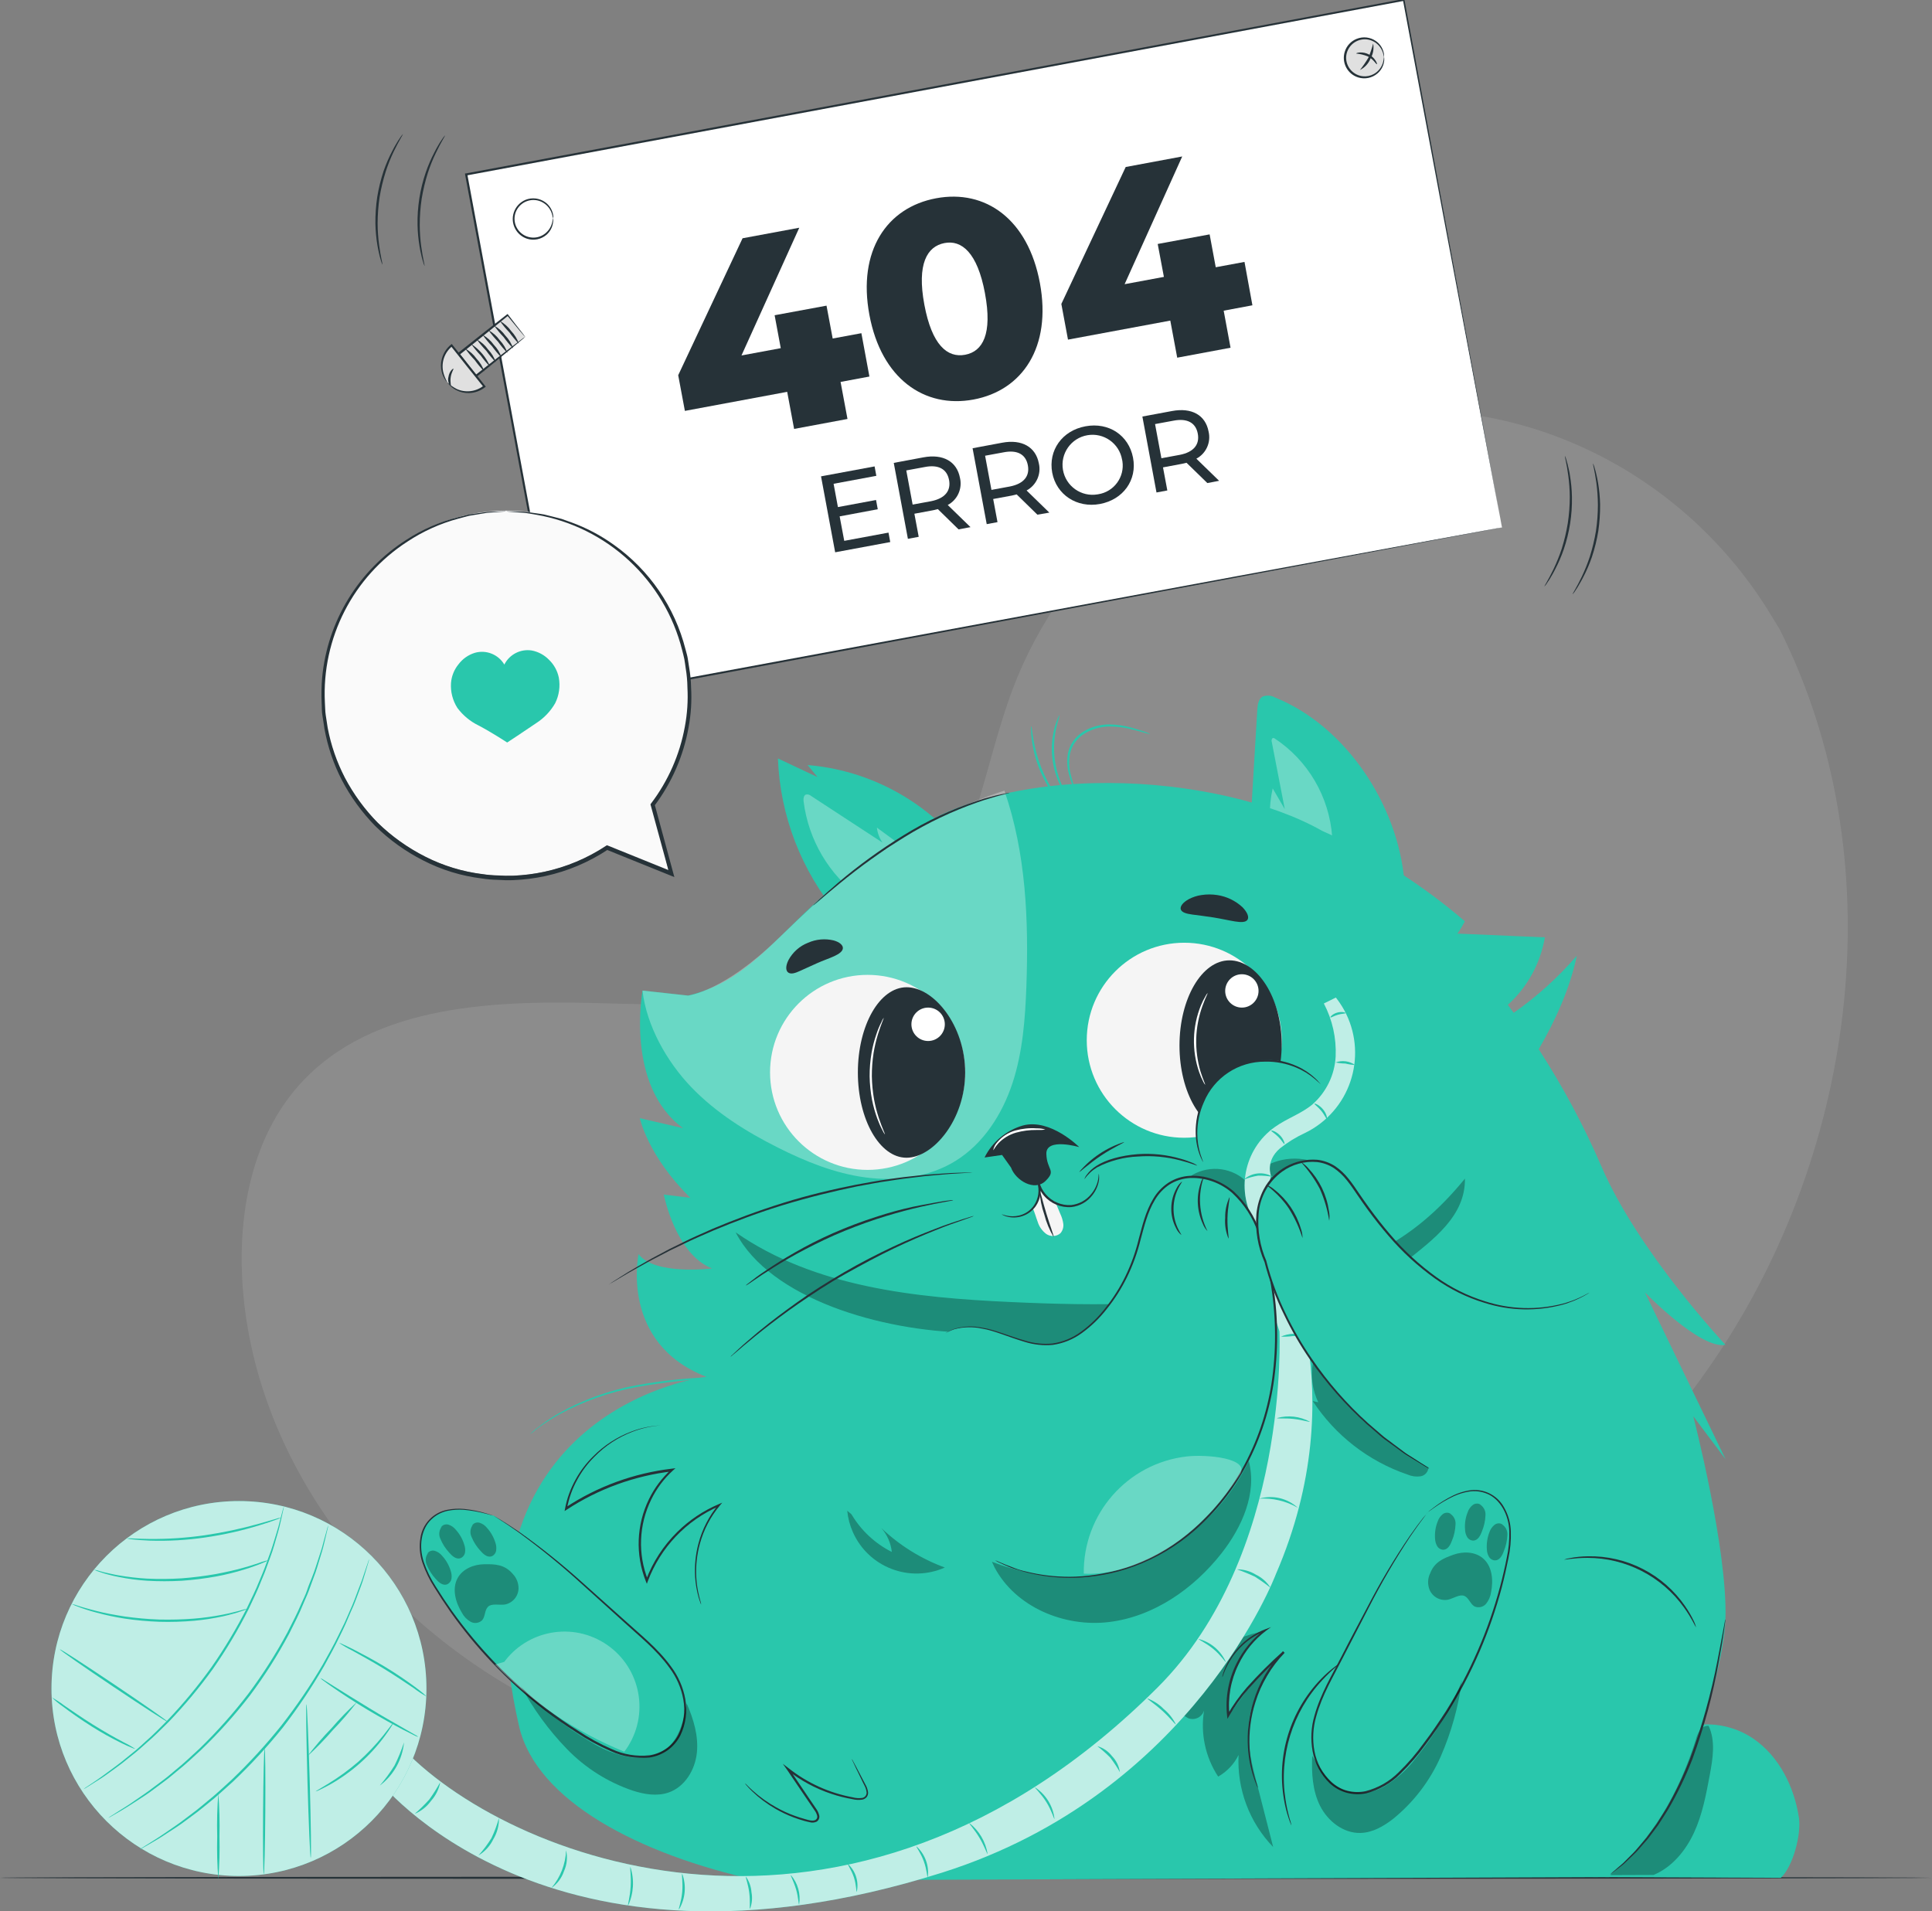<?xml version="1.0" encoding="iso-8859-1"?>
<!-- Generator: Adobe Illustrator 16.0.0, SVG Export Plug-In . SVG Version: 6.00 Build 0)  -->
<!DOCTYPE svg PUBLIC "-//W3C//DTD SVG 1.1//EN" "http://www.w3.org/Graphics/SVG/1.1/DTD/svg11.dtd">
<svg version="1.1" id="Layer_1" xmlns="http://www.w3.org/2000/svg" xmlns:xlink="http://www.w3.org/1999/xlink" x="0px" y="0px"
	 width="71.479px" height="70.721px" viewBox="4.261 5.053 71.479 70.721"
	 style="enable-background:new 4.261 5.053 71.479 70.721;" xml:space="preserve">
<rect x="4.261" y="5.053" width="71.479" height="70.721" fill="#808080" stroke="none"/>
<g id="freepik--background-simple--inject-435" style="opacity:0.1;">
	<path style="fill:#FFFFFF;" d="M70.101,28.33l-0.369-0.603c-2.972-4.834-8.32-7.765-13.989-7.479
		c-0.799,0.041-1.594,0.144-2.377,0.309c-5.215,1.103-9.752,4.997-11.634,9.982c-1.106,2.935-1.415,6.311-3.52,8.64
		c-2.731,3.03-7.37,3.125-11.447,3c-4.077-0.125-8.718-0.02-11.437,3.021c-1.704,1.906-2.24,4.615-2.107,7.167
		c0.363,6.753,5.13,12.8,11.2,15.795s13.198,3.271,19.84,1.95c9.293-1.85,18.132-6.931,23.443-14.777
		C73.016,47.49,74.352,36.8,70.101,28.33z"/>
</g>
<g id="freepik--Floor--inject-435">
	<path style="fill:#263238;" d="M75.739,74.531c0,0.023-16,0.043-35.738,0.043c-19.737,0-35.741-0.014-35.741-0.043
		s16-0.041,35.741-0.041S75.739,74.509,75.739,74.531z"/>
</g>
<g id="freepik--Character--inject-435">
	<path style="fill:#29C7AC;" d="M50.512,35.753c0.088-1.481,0.176-2.963,0.266-4.445c0.012-0.179,0.039-0.385,0.192-0.48
		c0.151-0.06,0.321-0.048,0.464,0.032c2.627,1.058,4.555,3.989,4.785,6.81"/>
	<g style="opacity:0.3;">
		<path style="fill:#FFFFFF;" d="M51.404,32.365c1.248,0.817,2.041,2.171,2.145,3.659c0.029,0.177-0.008,0.359-0.105,0.51
			c-0.102,0.11-0.243,0.172-0.393,0.171c-0.146-0.001-0.293-0.024-0.435-0.067c-0.354-0.091-0.727-0.19-0.989-0.446
			c-0.24-0.254-0.377-0.588-0.385-0.938c-0.007-0.347,0.028-0.692,0.105-1.03l0.447,0.765l-0.479-2.477
			c-0.016-0.044-0.011-0.093,0.013-0.133c0.027-0.036,0.104-0.022,0.1,0.022"/>
	</g>
	<path style="fill:#29C7AC;" d="M35.282,38.909c-1.371-1.628-2.16-3.667-2.24-5.793l1.464,0.689l-0.366-0.446
		c2.136,0.178,4.119,1.184,5.525,2.802"/>
	<g style="opacity:0.3;">
		<path style="fill:#FFFFFF;" d="M36.093,38.262c-1.162-0.844-1.923-2.133-2.101-3.558c-0.011-0.096,0-0.223,0.089-0.254
			c0.068-0.012,0.137,0.007,0.189,0.053l2.642,1.727c-0.115-0.165-0.187-0.356-0.208-0.555l1.12,0.82
			c0.086,0.048,0.149,0.128,0.176,0.223c0.001,0.107-0.049,0.208-0.136,0.271c-0.379,0.342-0.911,0.46-1.4,0.311l0.48,0.417
			c-0.289,0.187-0.641,0.247-0.976,0.168c-0.033,0.161,0.036,0.327,0.173,0.417"/>
	</g>
	<path style="fill:#29C7AC;" d="M65.12,52.872c0,0,2.048,2.116,2.979,1.94c0,0-3.236-3.441-4.596-6.617
		c-0.649-1.502-1.424-2.947-2.313-4.32c0.612-1.056,1.158-2.251,1.408-3.459c-0.688,0.798-1.472,1.508-2.335,2.111
		c-0.07-0.099-0.143-0.196-0.216-0.295c0.724-0.655,1.206-1.534,1.37-2.497l-3.234-0.139c0.102-0.146,0.193-0.298,0.273-0.456
		c-1.588-1.365-3.367-2.492-5.279-3.345c-3.721-2.117-12-2.816-16.032,0.625c-3.611,2.105-4.579,4.8-7.424,5.468l-1.687-0.185
		c0,0-0.656,3.521,1.499,5.093l-1.6-0.371c0,0,0.294,1.401,1.869,2.947l-0.982-0.12c0,0,0.426,2.204,1.786,2.734
		c0,0-2.125,0.266-2.72-0.53c0,0-0.707,3.297,2.511,4.539c0,0-9.642,1.131-6.931,12.934c0.64,2.757,4.44,4.74,8.816,5.699
		l31.52-0.123c1.92-0.627,4.211-6.989,4.296-9.547c0.085-2.559-1.189-7.502-1.189-7.502l1.194,1.59L65.12,52.872z"/>
	<path style="fill:#29C7AC;" d="M29.094,57.791c-1.81-0.109-3.587,1.297-3.896,3.084c1.178-0.781,2.522-1.273,3.925-1.439
		c-1.131,1.04-1.502,2.672-0.933,4.099c0.471-1.259,1.438-2.271,2.675-2.798c-0.851,1.025-1.103,2.421-0.666,3.68"/>
	<path style="fill:#263238;" d="M30.2,64.419c-0.011-0.021-0.02-0.042-0.026-0.065c-0.014-0.043-0.04-0.107-0.065-0.191
		c-0.07-0.252-0.115-0.511-0.131-0.771c-0.024-0.412,0.017-0.826,0.123-1.226c0.139-0.528,0.392-1.021,0.741-1.44l0.037,0.05
		c-1.225,0.528-2.182,1.533-2.651,2.782l-0.035,0.096l-0.038-0.094c-0.391-0.984-0.349-2.088,0.117-3.04
		c0.203-0.416,0.483-0.789,0.826-1.1l0.032,0.072c-1.396,0.165-2.735,0.652-3.91,1.424l-0.071,0.046l0.016-0.082
		c0.071-0.387,0.207-0.758,0.4-1.1c0.172-0.31,0.387-0.592,0.64-0.84c0.404-0.409,0.892-0.725,1.431-0.925
		c0.344-0.13,0.706-0.204,1.073-0.224c0.128,0,0.226,0,0.29,0h0.075h0.024h-0.024h-0.075c-0.065,0-0.16,0-0.288,0
		c-0.364,0.027-0.721,0.109-1.061,0.241c-0.529,0.204-1.008,0.52-1.403,0.927c-0.246,0.245-0.456,0.524-0.622,0.83
		c-0.188,0.336-0.319,0.701-0.387,1.08l-0.056-0.037c1.183-0.781,2.533-1.273,3.941-1.439l0.129-0.016l-0.098,0.087
		c-0.332,0.304-0.604,0.669-0.8,1.073c-0.458,0.933-0.501,2.015-0.119,2.979H28.16c0.253-0.67,0.648-1.277,1.158-1.78
		c0.444-0.439,0.967-0.789,1.542-1.032l0.122-0.052l-0.085,0.102c-0.346,0.412-0.599,0.895-0.741,1.414
		c-0.108,0.395-0.154,0.803-0.136,1.211c0.012,0.259,0.051,0.516,0.115,0.767c0.021,0.087,0.043,0.152,0.054,0.195
		C30.196,64.367,30.199,64.393,30.2,64.419z"/>
	<path style="fill:#29C7AC;" d="M62.133,62.756c2.014-0.427,4.05,0.619,4.877,2.504"/>
	<path style="fill:#263238;" d="M67.01,65.26c-0.016,0.008-0.139-0.305-0.451-0.738c-0.825-1.146-2.15-1.827-3.563-1.828
		c-0.534,0-0.86,0.08-0.862,0.063c0.073-0.027,0.148-0.046,0.226-0.057c0.211-0.04,0.425-0.061,0.64-0.064
		c1.44-0.032,2.799,0.665,3.613,1.854c0.121,0.176,0.229,0.36,0.32,0.553C66.965,65.111,66.992,65.184,67.01,65.26z"/>
	<g style="opacity:0.3;">
		<path d="M51.02,65.414c-1.162,0.186-2.641,1.064-3.18,2.105c-0.115,0.223-0.01,0.254,0,0.503c0,0.257,0.146,0.491,0.378,0.603
			c0.226,0.092,0.483-0.017,0.575-0.242c0.006-0.014,0.011-0.029,0.016-0.043c-0.139,0.852,0.047,1.726,0.521,2.447
			c0.326-0.184,0.59-0.463,0.755-0.8c-0.062,1.263,0.401,2.496,1.28,3.406l-0.566-2.21c-0.203-0.8-0.4-1.479-0.346-2.301
			c0.057-0.877,0.579-1.615,0.984-2.342c-0.558,0.241-1.202,1.336-1.751,2.003c-0.067-1.177,0.41-2.318,1.294-3.098"/>
	</g>
	<path style="fill:#263238;" d="M50.802,71.209c-0.019-0.029-0.034-0.061-0.045-0.094c-0.024-0.064-0.07-0.16-0.108-0.283
		c-0.121-0.359-0.193-0.732-0.217-1.11c-0.037-0.575,0.03-1.153,0.2-1.704c0.21-0.7,0.583-1.34,1.09-1.867l0.056,0.058
		c-0.467,0.419-0.911,0.864-1.329,1.333c-0.271,0.309-0.509,0.643-0.712,0.998l-0.063,0.11l-0.015-0.124
		c-0.071-0.66,0.05-1.326,0.346-1.92c0.245-0.504,0.61-0.939,1.063-1.27l0.03,0.055c-0.318,0.118-0.609,0.299-0.857,0.529
		c-0.188,0.174-0.35,0.373-0.48,0.592c-0.083,0.14-0.154,0.286-0.215,0.438c-0.017,0.055-0.037,0.107-0.061,0.16
		c-0.002-0.014-0.002-0.028,0-0.042c0.008-0.028,0.018-0.071,0.035-0.124c0.053-0.156,0.121-0.307,0.203-0.449
		c0.131-0.226,0.292-0.432,0.48-0.611c0.251-0.238,0.547-0.425,0.871-0.549l0.214-0.081l-0.186,0.136
		c-0.437,0.329-0.787,0.758-1.022,1.252c-0.285,0.58-0.4,1.23-0.331,1.875l-0.077-0.017c0.207-0.36,0.447-0.699,0.721-1.013
		c0.42-0.471,0.867-0.918,1.339-1.338l0.056,0.059c-0.499,0.516-0.869,1.143-1.082,1.83c-0.172,0.543-0.244,1.112-0.214,1.682
		c0.019,0.375,0.083,0.746,0.19,1.105c0.035,0.126,0.076,0.219,0.096,0.285C50.787,71.142,50.796,71.176,50.802,71.209z"/>
	<path style="fill:#29C7AC;" d="M31.817,71.04c0.628,0.697,1.456,1.186,2.37,1.398c0.101,0.04,0.216,0.024,0.303-0.042
		c0.093-0.102,0.016-0.264-0.061-0.377l-1.016-1.501c0.724,0.571,1.581,0.948,2.491,1.095c0.152,0.023,0.339,0.023,0.416-0.107
		c0.044-0.117,0.031-0.248-0.037-0.354c-0.16-0.343-0.32-0.68-0.509-1.01"/>
	<path style="fill:#263238;" d="M35.774,70.136c0.02,0.024,0.036,0.052,0.05,0.08l0.128,0.24c0.058,0.106,0.123,0.235,0.2,0.381
		c0.041,0.075,0.083,0.154,0.125,0.239c0.053,0.09,0.087,0.189,0.101,0.293c0.004,0.063-0.014,0.124-0.051,0.174
		c-0.041,0.049-0.097,0.082-0.16,0.096c-0.124,0.019-0.25,0.013-0.371-0.018c-0.265-0.046-0.525-0.111-0.779-0.197
		c-0.589-0.196-1.14-0.494-1.627-0.879l0.061-0.055l0.176,0.26l0.566,0.839l0.271,0.398c0.048,0.068,0.083,0.145,0.104,0.226
		c0.025,0.092-0.012,0.188-0.091,0.24c-0.075,0.037-0.162,0.047-0.243,0.025c-0.075-0.013-0.142-0.035-0.213-0.051
		c-0.139-0.041-0.272-0.082-0.396-0.13c-0.234-0.088-0.459-0.195-0.675-0.32c-0.313-0.18-0.603-0.397-0.862-0.647
		c-0.091-0.09-0.16-0.16-0.202-0.213c-0.024-0.025-0.046-0.053-0.064-0.082c0.028,0.02,0.054,0.043,0.077,0.068
		c0.046,0.049,0.117,0.117,0.211,0.202c0.265,0.239,0.557,0.446,0.869,0.62c0.215,0.121,0.439,0.224,0.67,0.308
		c0.125,0.046,0.256,0.087,0.392,0.125c0.136,0.038,0.288,0.091,0.396,0.03c0.052-0.035,0.075-0.101,0.055-0.16
		c-0.019-0.07-0.051-0.137-0.095-0.195c-0.088-0.129-0.177-0.262-0.27-0.396c-0.184-0.271-0.373-0.551-0.568-0.838l-0.176-0.262
		l-0.16-0.224l0.219,0.167c0.69,0.545,1.503,0.914,2.368,1.074c0.112,0.031,0.23,0.038,0.346,0.023
		c0.101-0.014,0.174-0.104,0.168-0.205c-0.011-0.098-0.042-0.19-0.09-0.275c-0.042-0.085-0.082-0.16-0.118-0.242l-0.188-0.385
		l-0.115-0.246C35.795,70.196,35.783,70.167,35.774,70.136z"/>
	<g style="opacity:0.3;">
		<path d="M35.765,61.085c0.354,0.597,0.872,1.079,1.491,1.39c-0.035-0.328-0.172-0.638-0.39-0.886
			c0.675,0.644,1.475,1.141,2.35,1.462c-1.299,0.578-2.82-0.006-3.399-1.305c-0.113-0.252-0.184-0.521-0.21-0.797"/>
	</g>
	<g style="opacity:0.3;">
		<path d="M31.483,50.658c1.27,2.442,5.379,3.648,8.602,3.701c0.995,0.016,2.399,0.751,3.386,0.655
			c2.213-0.213,4.01-1.405,6.227-1.601c1.381-0.116,2.77-0.16,4.135-0.392s1.303-0.394,2.387-1.256
			c1.086-0.862,2.258-1.717,2.24-3.103c-2.038,2.496-4.053,3.269-7.19,4c-3.138,0.73-6.399,0.715-9.617,0.566
			c-3.541-0.16-7.258-0.551-10.168-2.574"/>
	</g>
	<path style="fill:#29C7AC;" d="M42.414,31.918c0.015,0,0.027,0.181,0.076,0.467c0.063,0.373,0.164,0.738,0.303,1.089
		c0.143,0.351,0.32,0.687,0.53,1.001c0.096,0.125,0.185,0.256,0.267,0.391c0,0-0.036-0.027-0.092-0.088
		c-0.08-0.085-0.154-0.175-0.223-0.269c-0.229-0.31-0.416-0.646-0.559-1.003c-0.144-0.359-0.239-0.736-0.285-1.12
		c-0.015-0.115-0.023-0.231-0.025-0.347C42.403,32,42.406,31.958,42.414,31.918z"/>
	<path style="fill:#29C7AC;" d="M43.459,31.52c0.015,0-0.049,0.16-0.111,0.427c-0.08,0.345-0.105,0.7-0.079,1.053
		c0.029,0.353,0.112,0.698,0.245,1.025c0.103,0.253,0.19,0.398,0.178,0.405c-0.014,0.007-0.031-0.03-0.074-0.094
		c-0.06-0.091-0.113-0.187-0.16-0.286c-0.307-0.663-0.366-1.414-0.168-2.117c0.029-0.105,0.066-0.208,0.111-0.307
		C43.434,31.549,43.455,31.51,43.459,31.52z"/>
	<path style="fill:#29C7AC;" d="M23.877,58.111c0.019-0.022,0.041-0.043,0.064-0.062c0.043-0.038,0.105-0.1,0.193-0.16
		c0.246-0.195,0.506-0.372,0.778-0.53c0.903-0.512,1.886-0.867,2.907-1.053c1.018-0.185,2.05-0.287,3.084-0.307
		c0.397-0.01,0.717-0.013,0.938-0.013h0.256c0.03-0.003,0.06-0.003,0.089,0c-0.029,0.007-0.059,0.011-0.089,0.011l-0.254,0.014
		l-0.938,0.039c-1.03,0.033-2.056,0.141-3.071,0.32c-1.013,0.186-1.989,0.529-2.894,1.021c-0.272,0.152-0.534,0.321-0.786,0.505
		C23.978,58.04,23.882,58.117,23.877,58.111z"/>
	<path style="fill:#29C7AC;" d="M46.813,32.214c0,0.015-0.273-0.077-0.719-0.186c-0.258-0.063-0.523-0.095-0.789-0.094
		c-0.324,0.002-0.641,0.092-0.918,0.261c-0.14,0.087-0.262,0.201-0.359,0.334c-0.088,0.126-0.149,0.269-0.182,0.419
		c-0.045,0.261-0.033,0.528,0.034,0.784c0.11,0.441,0.229,0.704,0.213,0.71c-0.036-0.057-0.065-0.117-0.088-0.181
		c-0.073-0.167-0.134-0.339-0.183-0.515c-0.078-0.264-0.096-0.542-0.051-0.813c0.031-0.162,0.096-0.315,0.188-0.451
		c0.103-0.144,0.233-0.266,0.382-0.36c0.29-0.175,0.622-0.267,0.961-0.266c0.271,0.003,0.539,0.042,0.8,0.115
		c0.222,0.06,0.398,0.12,0.521,0.16C46.688,32.153,46.752,32.181,46.813,32.214z"/>
	<path style="fill:#29C7AC;" d="M70.817,72.311c-0.173-1.148-0.735-2.28-1.697-2.935s-2.346-0.731-3.261-0.013l-3.799,5.136
		l8.086,0.034C70.599,74.115,70.908,72.918,70.817,72.311z"/>
	<g style="opacity:0.3;">
		<path d="M65.439,74.426c0.684-0.285,1.188-0.898,1.498-1.57s0.446-1.407,0.582-2.135c0.112-0.604,0.219-1.255-0.045-1.813
			c-0.127-0.006-0.248,0.055-0.319,0.16c-0.07,0.106-0.122,0.225-0.151,0.348c-0.627,1.975-1.592,3.68-3.167,5.016"/>
	</g>
	<g style="opacity:0.3;">
		<path style="fill:#FFFFFF;" d="M41.421,34.306c0.8,2.306,0.901,4.8,0.814,7.23c-0.044,1.213-0.135,2.438-0.514,3.592
			c-0.38,1.153-1.075,2.24-2.109,2.88c-0.976,0.604-2.183,0.762-3.322,0.611s-2.221-0.587-3.246-1.103
			c-1.171-0.589-2.299-1.292-3.208-2.239s-1.654-2.271-1.805-3.572l1.686,0.185c0,0,1.298-0.138,3.315-2.09
			c2.205-2.131,2.606-2.392,4.257-3.502C38.572,35.451,39.961,34.781,41.421,34.306z"/>
	</g>
	<g style="opacity:0.3;">
		<path d="M48.391,48.517c0.655-0.369,1.477-0.258,2.01,0.274c0.523-0.686,1.398-1.004,2.24-0.816
			c-0.5,0.196-0.967,0.471-1.38,0.814c-0.396,0.363-0.681,0.885-0.63,1.419c-0.495-0.532-1.063-0.991-1.688-1.362
			c-0.259-0.159-0.601-0.289-0.843-0.109"/>
	</g>
	<path style="fill:#29C7AC;" d="M53.9,66.543c-1.908,1.369-2.668,3.846-1.857,6.051"/>
	<path style="fill:#263238;" d="M52.043,72.594c-0.013-0.02-0.023-0.041-0.03-0.063c-0.017-0.043-0.043-0.104-0.07-0.188
		c-0.078-0.23-0.138-0.468-0.178-0.709c-0.283-1.619,0.226-3.275,1.368-4.457c0.168-0.175,0.352-0.336,0.545-0.48
		c0.068-0.053,0.125-0.09,0.16-0.115s0.06-0.037,0.062-0.033c-0.065,0.062-0.133,0.12-0.204,0.174
		c-0.184,0.156-0.357,0.324-0.521,0.502c-1.103,1.184-1.602,2.81-1.354,4.409c0.036,0.238,0.087,0.475,0.152,0.707
		C52.002,72.424,52.025,72.508,52.043,72.594z"/>
	<path style="fill:#29C7AC;" d="M57.083,61.004c0.655-0.503,1.499-1.031,2.24-0.678c0.416,0.229,0.699,0.641,0.763,1.111
		c0.059,0.463,0.029,0.935-0.086,1.389c-0.537,2.646-1.705,5.124-3.403,7.224c-0.616,0.761-1.493,1.532-2.45,1.323
		c-0.893-0.197-1.399-1.218-1.347-2.131c0.053-0.914,0.514-1.744,0.94-2.561c1.016-1.92,2-4.025,3.338-5.686"/>
	<path style="fill:#263238;" d="M57.083,61.004c-0.013,0.021-0.026,0.041-0.042,0.061l-0.127,0.171
		c-0.114,0.15-0.279,0.376-0.48,0.672c-0.558,0.844-1.068,1.718-1.529,2.618l-0.961,1.861c-0.338,0.672-0.766,1.367-0.988,2.18
		c-0.119,0.412-0.142,0.848-0.065,1.271c0.081,0.44,0.298,0.843,0.622,1.151c0.168,0.152,0.369,0.262,0.588,0.32
		c0.223,0.059,0.457,0.064,0.683,0.018c0.463-0.119,0.886-0.36,1.223-0.699c0.345-0.334,0.659-0.699,0.938-1.09
		c0.289-0.377,0.548-0.768,0.801-1.154c0.896-1.432,1.574-2.987,2.012-4.618c0.096-0.362,0.178-0.716,0.246-1.06
		c0.072-0.325,0.105-0.658,0.098-0.992c-0.02-0.628-0.35-1.199-0.818-1.39c-0.215-0.091-0.452-0.12-0.683-0.081
		c-0.194,0.032-0.384,0.091-0.563,0.174c-0.248,0.117-0.485,0.257-0.709,0.416l-0.176,0.125c-0.039,0.027-0.061,0.039-0.061,0.039
		l0.056-0.046c0.038-0.032,0.095-0.075,0.171-0.131c0.221-0.167,0.456-0.312,0.705-0.433c0.18-0.088,0.373-0.149,0.57-0.184
		c0.527-0.098,1.057,0.154,1.314,0.624c0.154,0.27,0.24,0.573,0.25,0.884c0.012,0.338-0.02,0.676-0.091,1.006
		c-0.069,0.346-0.148,0.701-0.243,1.065c-0.434,1.638-1.111,3.202-2.008,4.64c-0.25,0.391-0.51,0.781-0.8,1.162
		c-0.282,0.396-0.601,0.764-0.949,1.103c-0.349,0.349-0.784,0.597-1.263,0.718c-0.238,0.049-0.484,0.042-0.72-0.021
		c-0.231-0.063-0.444-0.182-0.62-0.344c-0.336-0.321-0.56-0.74-0.641-1.196c-0.078-0.436-0.055-0.883,0.068-1.307
		c0.229-0.828,0.661-1.522,1-2.191c0.34-0.669,0.676-1.289,0.974-1.857c0.466-0.899,0.985-1.771,1.556-2.608
		c0.204-0.294,0.373-0.517,0.49-0.664l0.137-0.159C57.059,61.038,57.07,61.02,57.083,61.004z"/>
	<g style="opacity:0.3;">
		<path d="M57.163,63.285v0.008c0.16-0.451,0.501-0.581,0.867-0.714s0.81-0.118,1.104,0.138c0.339,0.295,0.382,0.813,0.291,1.253
			c-0.021,0.155-0.086,0.302-0.184,0.424c-0.105,0.122-0.277,0.161-0.425,0.098c-0.159-0.088-0.21-0.319-0.379-0.391
			c-0.17-0.07-0.394,0.089-0.599,0.14c-0.289,0.056-0.577-0.1-0.689-0.371C57.076,63.68,57.08,63.47,57.163,63.285z"/>
	</g>
	<g style="opacity:0.3;">
		<path d="M57.861,61.032c0.168,0.075,0.27,0.25,0.25,0.434c-0.008,0.2-0.051,0.398-0.129,0.584c-0.057,0.159-0.15,0.337-0.32,0.344
			c-0.097-0.003-0.186-0.056-0.233-0.14c-0.046-0.083-0.071-0.176-0.075-0.271c-0.016-0.219,0.018-0.438,0.1-0.641
			c0.035-0.105,0.101-0.198,0.188-0.267c0.091-0.069,0.218-0.069,0.309,0"/>
	</g>
	<g style="opacity:0.3;">
		<path d="M59.777,61.426c0.169,0.074,0.27,0.25,0.252,0.434c-0.009,0.201-0.053,0.398-0.13,0.584
			c-0.056,0.16-0.152,0.338-0.32,0.344c-0.097-0.002-0.186-0.055-0.233-0.139c-0.047-0.084-0.073-0.177-0.075-0.272
			c-0.016-0.218,0.018-0.437,0.098-0.64c0.036-0.106,0.102-0.199,0.19-0.268c0.091-0.069,0.217-0.069,0.309,0"/>
	</g>
	<g style="opacity:0.3;">
		<path d="M58.968,60.693c0.168,0.076,0.269,0.251,0.251,0.435c-0.008,0.2-0.053,0.397-0.129,0.583
			c-0.058,0.16-0.152,0.339-0.32,0.344c-0.097-0.002-0.186-0.055-0.233-0.14c-0.046-0.083-0.071-0.175-0.073-0.271
			c-0.018-0.218,0.016-0.438,0.098-0.64c0.034-0.106,0.101-0.2,0.189-0.267c0.092-0.069,0.217-0.069,0.308,0"/>
	</g>
	<g style="opacity:0.3;">
		<path d="M58.348,67.233c-0.128,0.968-0.392,1.913-0.783,2.808c-0.395,0.898-0.998,1.689-1.76,2.308
			c-0.352,0.275-0.765,0.513-1.211,0.523c-0.633,0.017-1.208-0.437-1.493-1.001c-0.284-0.565-0.319-1.222-0.291-1.852
			c0.306,0.51,0.649,1.055,1.203,1.279c0.495,0.166,1.038,0.107,1.486-0.16c0.442-0.268,0.828-0.617,1.138-1.029
			c0.686-0.838,1.249-1.768,1.674-2.762"/>
	</g>
	<path style="fill:#29C7AC;" d="M22.512,61.131c-0.788-0.241-1.76-0.441-2.339,0.15c-0.308,0.361-0.426,0.847-0.32,1.309
		c0.108,0.456,0.3,0.887,0.566,1.272c1.43,2.29,3.39,4.204,5.715,5.577c0.843,0.496,1.935,0.912,2.757,0.38
		c0.77-0.496,0.885-1.63,0.517-2.468c-0.368-0.836-1.088-1.459-1.778-2.072c-1.623-1.439-3.283-3.068-5.12-4.159"/>
	<path style="fill:#263238;" d="M22.512,61.131c0,0,0.022,0.01,0.065,0.034l0.184,0.108c0.16,0.098,0.398,0.246,0.694,0.449
		c0.826,0.586,1.618,1.221,2.37,1.9l1.563,1.398c0.552,0.506,1.2,1.006,1.704,1.701c0.265,0.354,0.444,0.764,0.523,1.199
		c0.082,0.457,0.018,0.929-0.184,1.347c-0.11,0.214-0.268,0.397-0.461,0.54c-0.199,0.141-0.428,0.234-0.669,0.271
		c-0.492,0.055-0.99-0.024-1.44-0.23c-0.446-0.195-0.875-0.429-1.28-0.699c-0.403-0.256-0.786-0.531-1.155-0.809
		c-0.701-0.541-1.359-1.137-1.968-1.781c-0.554-0.584-1.064-1.207-1.529-1.863c-0.216-0.309-0.416-0.614-0.6-0.913
		c-0.183-0.284-0.331-0.591-0.44-0.911c-0.099-0.294-0.125-0.608-0.074-0.914c0.077-0.53,0.484-0.951,1.011-1.045
		c0.198-0.037,0.4-0.047,0.6-0.029c0.275,0.027,0.546,0.081,0.811,0.16c0.091,0.025,0.16,0.047,0.205,0.063l0.069,0.025
		l-0.071-0.018l-0.208-0.055c-0.265-0.07-0.536-0.118-0.81-0.143c-0.197-0.014-0.395-0.002-0.589,0.035
		c-0.229,0.047-0.442,0.158-0.611,0.32c-0.373,0.344-0.48,0.994-0.278,1.589c0.109,0.315,0.256,0.615,0.438,0.895
		c0.186,0.298,0.386,0.601,0.602,0.907c0.981,1.373,2.162,2.594,3.502,3.619c0.368,0.277,0.749,0.551,1.15,0.8
		c0.399,0.269,0.822,0.499,1.263,0.691c0.434,0.2,0.914,0.278,1.389,0.228c0.23-0.035,0.45-0.123,0.64-0.258
		c0.184-0.133,0.333-0.309,0.435-0.511c0.195-0.401,0.258-0.855,0.179-1.296c-0.076-0.423-0.25-0.822-0.507-1.166
		c-0.493-0.686-1.136-1.186-1.688-1.696l-1.555-1.406c-0.747-0.683-1.532-1.324-2.35-1.92c-0.292-0.208-0.525-0.36-0.684-0.462
		l-0.181-0.115L22.512,61.131z"/>
	<g style="opacity:0.3;">
		<path d="M23.238,63.295L23.238,63.295c-0.309-0.367-0.672-0.37-1.063-0.365c-0.39,0.005-0.8,0.174-0.985,0.516
			c-0.214,0.396-0.074,0.896,0.16,1.279c0.073,0.139,0.184,0.254,0.32,0.332c0.14,0.078,0.315,0.055,0.43-0.057
			c0.12-0.139,0.086-0.371,0.218-0.499s0.402-0.056,0.61-0.079c0.29-0.049,0.505-0.295,0.517-0.588
			C23.449,63.634,23.375,63.44,23.238,63.295z"/>
	</g>
	<g style="opacity:0.3;">
		<path d="M21.793,61.429c-0.131,0.13-0.165,0.33-0.083,0.496c0.076,0.185,0.185,0.354,0.32,0.501
			c0.107,0.126,0.261,0.264,0.418,0.211c0.09-0.036,0.154-0.117,0.169-0.213c0.014-0.094,0.006-0.189-0.024-0.279
			c-0.063-0.211-0.172-0.404-0.32-0.566c-0.07-0.088-0.165-0.152-0.272-0.185c-0.11-0.03-0.227,0.017-0.286,0.114"/>
	</g>
	<g style="opacity:0.3;">
		<path d="M20.138,62.471c-0.131,0.129-0.165,0.328-0.083,0.494c0.076,0.185,0.185,0.354,0.32,0.501
			c0.109,0.126,0.261,0.264,0.419,0.211c0.09-0.036,0.154-0.117,0.17-0.213c0.014-0.094,0.005-0.19-0.026-0.28
			c-0.062-0.211-0.171-0.404-0.32-0.566c-0.07-0.087-0.165-0.151-0.272-0.184c-0.11-0.03-0.227,0.016-0.287,0.113"/>
	</g>
	<g style="opacity:0.3;">
		<path d="M20.64,61.501c-0.131,0.13-0.165,0.329-0.083,0.494c0.076,0.185,0.185,0.354,0.32,0.501
			c0.108,0.127,0.261,0.264,0.419,0.211c0.09-0.037,0.154-0.117,0.17-0.213c0.014-0.094,0.005-0.189-0.026-0.279
			c-0.062-0.211-0.171-0.404-0.32-0.566c-0.07-0.088-0.165-0.152-0.272-0.185c-0.11-0.03-0.227,0.017-0.287,0.114"/>
	</g>
	<g style="opacity:0.3;">
		<path d="M23.52,67.408c0.457,0.859,1.033,1.652,1.71,2.352c0.681,0.705,1.521,1.236,2.45,1.549
			c0.425,0.137,0.894,0.213,1.316,0.067c0.599-0.206,0.978-0.832,1.046-1.461c0.069-0.628-0.123-1.257-0.376-1.837
			c-0.107,0.586-0.238,1.217-0.68,1.616c-0.402,0.329-0.928,0.466-1.44,0.374c-0.508-0.095-0.992-0.287-1.427-0.564
			c-0.935-0.545-1.788-1.218-2.535-2"/>
	</g>
	<g style="opacity:0.3;">
		<path style="fill:#FFFFFF;" d="M22.925,66.539c-0.046,0.064-0.093,0.13-0.138,0.195c0.808-1.303,2.518-1.703,3.82-0.896
			c1.302,0.808,1.704,2.518,0.896,3.82c-0.045,0.072-0.092,0.142-0.144,0.209c-1.799-0.735-3.427-1.833-4.784-3.225"/>
	</g>
	<path style="fill:#263238;" d="M68.096,64.96c0.002,0.036-0.001,0.071-0.008,0.107c-0.012,0.08-0.025,0.181-0.041,0.308
		c-0.037,0.267-0.1,0.65-0.188,1.119c-0.218,1.238-0.545,2.454-0.979,3.634c-0.249,0.647-0.55,1.273-0.901,1.872
		c-0.081,0.138-0.169,0.266-0.249,0.394l-0.122,0.188l-0.129,0.175l-0.246,0.327c-0.086,0.101-0.17,0.195-0.25,0.285
		c-0.08,0.089-0.152,0.181-0.232,0.255l-0.221,0.212l-0.193,0.185l-0.176,0.139l-0.245,0.192c-0.026,0.024-0.058,0.044-0.089,0.061
		c0.023-0.026,0.05-0.052,0.078-0.075l0.234-0.201l0.17-0.145l0.188-0.188l0.216-0.214c0.079-0.076,0.147-0.169,0.226-0.258
		l0.243-0.287l0.241-0.33l0.127-0.172c0.04-0.061,0.078-0.123,0.118-0.188c0.08-0.128,0.16-0.256,0.247-0.393
		c0.34-0.597,0.635-1.219,0.881-1.861c0.434-1.174,0.771-2.381,1.007-3.609c0.095-0.471,0.159-0.854,0.213-1.121
		c0.022-0.125,0.042-0.225,0.056-0.304C68.076,65.029,68.085,64.994,68.096,64.96z"/>
	<path style="fill:#263238;" d="M31.287,55.254c0.021-0.028,0.045-0.055,0.073-0.076l0.223-0.208c0.098-0.091,0.217-0.2,0.361-0.32
		s0.304-0.266,0.49-0.413c0.366-0.302,0.816-0.64,1.33-1.008c0.514-0.367,1.094-0.734,1.722-1.1c0.627-0.364,1.243-0.678,1.81-0.946
		s1.091-0.48,1.536-0.651c0.221-0.088,0.424-0.16,0.602-0.221c0.177-0.061,0.333-0.113,0.459-0.152l0.293-0.09
		c0.033-0.012,0.067-0.021,0.103-0.025c-0.032,0.017-0.064,0.031-0.098,0.042l-0.288,0.104c-0.125,0.043-0.277,0.098-0.453,0.159
		c-0.176,0.063-0.378,0.14-0.597,0.23c-0.44,0.175-0.96,0.399-1.523,0.667c-0.563,0.268-1.168,0.594-1.808,0.952
		s-1.203,0.736-1.72,1.091c-0.517,0.355-0.96,0.695-1.336,0.99c-0.187,0.145-0.35,0.283-0.496,0.404
		c-0.146,0.119-0.27,0.223-0.369,0.311l-0.234,0.196C31.341,55.215,31.315,55.236,31.287,55.254z"/>
	<path style="fill:#263238;" d="M26.782,52.582c0,0,0.01-0.008,0.029-0.021l0.09-0.062l0.352-0.224
		c0.152-0.098,0.339-0.215,0.563-0.341s0.48-0.28,0.762-0.427l0.448-0.239c0.16-0.081,0.32-0.159,0.495-0.243
		c0.339-0.171,0.713-0.331,1.104-0.506c0.789-0.332,1.669-0.665,2.613-0.959c0.944-0.295,1.861-0.508,2.701-0.674
		c0.421-0.076,0.821-0.152,1.199-0.202c0.187-0.025,0.369-0.056,0.544-0.075l0.505-0.056c0.32-0.038,0.613-0.055,0.869-0.073
		c0.256-0.02,0.48-0.031,0.659-0.035l0.416-0.012h0.107c0.013-0.002,0.026-0.002,0.039,0h-0.037l-0.109,0.01l-0.414,0.027
		c-0.181,0.01-0.402,0.021-0.656,0.048c-0.254,0.025-0.547,0.043-0.867,0.087l-0.504,0.061c-0.174,0.021-0.355,0.053-0.542,0.08
		c-0.376,0.051-0.774,0.131-1.193,0.207c-0.835,0.172-1.749,0.393-2.691,0.679s-1.819,0.621-2.606,0.949
		c-0.39,0.171-0.765,0.329-1.104,0.497c-0.171,0.084-0.339,0.16-0.496,0.238l-0.449,0.234c-0.288,0.144-0.541,0.291-0.765,0.414
		c-0.224,0.123-0.416,0.235-0.571,0.328l-0.358,0.211l-0.094,0.053C26.795,52.579,26.782,52.584,26.782,52.582z"/>
	<path style="fill:#263238;" d="M45.85,47.309c0.01,0.024-0.403,0.199-0.859,0.504c-0.456,0.306-0.777,0.617-0.8,0.599
		c0.437-0.516,1.011-0.897,1.654-1.103H45.85z"/>
	<path style="fill:#263238;" d="M48.557,48.178c0,0.016-0.236-0.092-0.629-0.19c-0.51-0.134-1.039-0.183-1.566-0.144
		c-0.526,0.021-1.042,0.158-1.51,0.4c-0.187,0.113-0.348,0.264-0.471,0.442c0.016-0.059,0.044-0.112,0.082-0.16
		c0.097-0.133,0.219-0.245,0.357-0.333c0.35-0.229,0.911-0.387,1.535-0.436c0.535-0.038,1.073,0.02,1.588,0.17
		c0.156,0.043,0.309,0.098,0.457,0.16C48.455,48.112,48.508,48.143,48.557,48.178z"/>
	<path style="fill:#F5F5F5;" d="M43.299,49.512l0.188,0.448c0.055,0.116,0.094,0.239,0.112,0.366
		c0.019,0.129-0.021,0.26-0.106,0.358c-0.147,0.126-0.361,0.136-0.521,0.027c-0.15-0.112-0.264-0.27-0.319-0.45
		c-0.067-0.176-0.112-0.361-0.194-0.53c0.211-0.192,0.31-0.479,0.262-0.761C42.719,48.971,42.88,49.483,43.299,49.512z"/>
	<path style="fill:#263238;" d="M40.687,47.88c0.286-0.577,0.803-1.007,1.423-1.185c1.02-0.268,2.08,0.801,2.08,0.801
		s-1.234-0.363-1.217,0.25c0.018,0.612,0.381,0.598-0.029,1.001c-0.409,0.403-1.111-0.021-1.279-0.496l-0.33-0.464L40.687,47.88z"/>
	<path style="fill:#263238;" d="M44.914,48.48c0,0,0,0.021,0.008,0.057c0.005,0.057,0.005,0.113,0,0.168
		c-0.029,0.205-0.112,0.399-0.24,0.563c-0.189,0.25-0.472,0.411-0.782,0.447c-0.386,0.029-0.762-0.127-1.013-0.42
		c-0.123-0.141-0.209-0.311-0.252-0.492l0.078-0.021c0.098,0.305,0.049,0.638-0.133,0.902c-0.248,0.348-0.689,0.497-1.099,0.373
		c-0.042-0.014-0.083-0.029-0.122-0.051c-0.025-0.014-0.037-0.021-0.037-0.025c0-0.003,0.059,0.023,0.168,0.049
		c0.153,0.035,0.313,0.035,0.467,0c0.23-0.053,0.432-0.19,0.564-0.387c0.164-0.246,0.206-0.555,0.115-0.836l0.078-0.021
		c0.041,0.168,0.122,0.324,0.235,0.455c0.233,0.273,0.583,0.422,0.942,0.4c0.293-0.033,0.561-0.18,0.744-0.41
		c0.127-0.153,0.214-0.336,0.253-0.531C44.91,48.564,44.906,48.48,44.914,48.48z"/>
	<path style="fill:#FFFFFF;" d="M42.936,46.846c-0.105,0.017-0.213,0.021-0.319,0.016c-0.259-0.004-0.517,0.03-0.767,0.099
		c-0.246,0.071-0.471,0.206-0.649,0.391c-0.133,0.146-0.181,0.263-0.194,0.257c0.021-0.11,0.074-0.213,0.15-0.295
		c0.176-0.209,0.408-0.359,0.67-0.433c0.257-0.071,0.525-0.098,0.791-0.078C42.726,46.8,42.833,46.814,42.936,46.846z"/>
	<path style="fill:#263238;" d="M43.243,50.822c-0.154-0.26-0.271-0.539-0.346-0.832c-0.1-0.284-0.158-0.582-0.173-0.883
		c0.024,0,0.109,0.387,0.253,0.859C43.121,50.438,43.266,50.813,43.243,50.822z"/>
	<path style="fill:#263238;" d="M31.851,52.616c0.02-0.021,0.041-0.04,0.064-0.056l0.194-0.15c0.16-0.131,0.421-0.308,0.739-0.516
		s0.706-0.441,1.148-0.682c0.443-0.24,0.942-0.48,1.48-0.699c0.538-0.219,1.061-0.398,1.542-0.544
		c0.482-0.146,0.923-0.251,1.296-0.32c0.373-0.068,0.677-0.128,0.888-0.159l0.243-0.031c0.028-0.003,0.057-0.003,0.085,0
		c-0.026,0.012-0.055,0.02-0.083,0.022l-0.24,0.045c-0.209,0.035-0.51,0.097-0.88,0.179c-0.37,0.084-0.8,0.195-1.28,0.342
		c-0.48,0.145-0.998,0.329-1.534,0.547c-0.536,0.217-1.03,0.459-1.475,0.691c-0.445,0.231-0.832,0.461-1.154,0.662
		s-0.576,0.371-0.75,0.492l-0.203,0.137C31.878,52.605,31.853,52.619,31.851,52.616z"/>
	<circle style="fill:#F5F5F5;" cx="36.359" cy="44.731" r="3.608"/>
	<path style="fill:#263238;" d="M39.97,44.736c0,1.74-1.176,3.153-2.171,3.153S36,46.477,36,44.736c0-1.741,0.8-3.155,1.805-3.155
		S39.97,42.994,39.97,44.736z"/>
	<circle style="fill:#FFFFFF;" cx="38.599" cy="42.952" r="0.618"/>
	<path style="fill:#FFFFFF;" d="M37.001,47.027c-0.036-0.047-0.066-0.097-0.089-0.15c-0.076-0.142-0.14-0.289-0.194-0.439
		c-0.083-0.225-0.147-0.455-0.193-0.688c-0.055-0.287-0.084-0.579-0.09-0.87c-0.001-0.293,0.023-0.586,0.072-0.874
		c0.041-0.235,0.101-0.466,0.179-0.691c0.05-0.151,0.111-0.3,0.184-0.442c0.021-0.058,0.05-0.111,0.086-0.16
		c0.014,0-0.096,0.231-0.215,0.615c-0.068,0.225-0.122,0.453-0.16,0.686c-0.044,0.283-0.065,0.571-0.064,0.859
		c0.005,0.287,0.032,0.574,0.082,0.857c0.042,0.23,0.1,0.459,0.174,0.683C36.901,46.799,37.016,47.021,37.001,47.027z"/>
	<path style="fill:#263238;" d="M35.445,40.141c-0.01,0.117-0.144,0.207-0.32,0.29c-0.176,0.083-0.415,0.16-0.65,0.267
		c-0.235,0.107-0.441,0.2-0.618,0.28c-0.176,0.08-0.32,0.128-0.424,0.065s-0.117-0.236,0-0.469c0.158-0.292,0.415-0.52,0.725-0.64
		c0.297-0.131,0.628-0.161,0.944-0.086C35.328,39.909,35.455,40.029,35.445,40.141z"/>
	<path style="fill:#29C7AC;" d="M18.226,70.88l0.811-1.271c3.863,4.243,16.624,9.29,28.049-2.117
		c4.908-4.898,4.511-13.177,4.511-13.177l-0.976-3.065h0.976c0,0,2.829,5.217-0.133,12.049c0,0-3.04,8.098-12.347,11.041
		C24.435,78.977,18.226,70.88,18.226,70.88z"/>
	<g style="opacity:0.7;">
		<path style="fill:#FFFFFF;" d="M18.226,70.88l0.811-1.271c3.863,4.243,16.624,9.29,28.049-2.117
			c4.908-4.898,4.511-13.177,4.511-13.177l-0.976-3.065h0.976c0,0,2.829,5.217-0.133,12.049c0,0-3.04,8.098-12.347,11.041
			C24.435,78.977,18.226,70.88,18.226,70.88z"/>
	</g>
	<circle style="fill:#29C7AC;" cx="13.102" cy="67.528" r="6.936"/>
	<g style="opacity:0.7;">
		<circle style="fill:#FFFFFF;" cx="13.102" cy="67.528" r="6.936"/>
	</g>
	<path style="fill:#29C7AC;" d="M14.765,60.785c-0.003,0.045-0.012,0.089-0.024,0.132c-0.019,0.093-0.048,0.218-0.082,0.376
		c-0.019,0.082-0.04,0.173-0.063,0.27c-0.022,0.098-0.058,0.204-0.089,0.32c-0.069,0.228-0.134,0.49-0.24,0.77l-0.16,0.441
		c-0.055,0.16-0.124,0.31-0.189,0.473c-0.125,0.328-0.292,0.666-0.459,1.022c-0.385,0.767-0.824,1.503-1.315,2.206
		c-0.501,0.696-1.051,1.355-1.646,1.973c-0.283,0.277-0.545,0.545-0.814,0.771c-0.131,0.115-0.256,0.232-0.382,0.334l-0.366,0.293
		c-0.229,0.192-0.455,0.342-0.64,0.48c-0.098,0.068-0.186,0.135-0.271,0.19l-0.235,0.148l-0.32,0.202
		c-0.037,0.025-0.076,0.048-0.117,0.065c0.034-0.029,0.07-0.056,0.107-0.08l0.32-0.214l0.23-0.16
		c0.083-0.06,0.169-0.127,0.266-0.195c0.188-0.143,0.411-0.297,0.64-0.49l0.362-0.294c0.126-0.104,0.248-0.221,0.377-0.338
		c0.266-0.229,0.526-0.497,0.8-0.774c0.586-0.615,1.129-1.271,1.625-1.961c0.489-0.699,0.928-1.432,1.315-2.192
		c0.17-0.355,0.336-0.689,0.464-1.015c0.067-0.16,0.137-0.32,0.193-0.469s0.109-0.299,0.16-0.438
		c0.109-0.278,0.179-0.539,0.251-0.763c0.034-0.113,0.069-0.22,0.096-0.32s0.048-0.188,0.069-0.27
		c0.042-0.159,0.073-0.279,0.098-0.371C14.736,60.867,14.749,60.826,14.765,60.785z"/>
	<path style="fill:#29C7AC;" d="M16.405,61.492c-0.005,0.048-0.014,0.094-0.027,0.14c-0.022,0.098-0.053,0.229-0.093,0.396
		c-0.021,0.086-0.044,0.182-0.07,0.286c-0.025,0.104-0.063,0.214-0.099,0.335c-0.075,0.238-0.147,0.517-0.264,0.809l-0.171,0.467
		c-0.06,0.159-0.138,0.319-0.21,0.495c-0.139,0.345-0.32,0.698-0.507,1.071c-0.426,0.801-0.913,1.568-1.456,2.294
		c-0.553,0.718-1.159,1.394-1.813,2.021c-0.307,0.283-0.598,0.555-0.89,0.785c-0.144,0.117-0.278,0.237-0.417,0.338l-0.398,0.297
		c-0.248,0.193-0.493,0.344-0.701,0.479s-0.392,0.253-0.544,0.341L8.392,72.25c-0.04,0.025-0.082,0.047-0.125,0.066
		c0.037-0.029,0.076-0.057,0.117-0.081l0.343-0.218c0.15-0.093,0.333-0.207,0.536-0.352c0.204-0.146,0.447-0.298,0.693-0.493
		l0.392-0.293c0.138-0.103,0.271-0.224,0.413-0.341c0.29-0.232,0.576-0.504,0.882-0.787c0.647-0.629,1.248-1.304,1.798-2.02
		c0.541-0.722,1.026-1.483,1.453-2.277c0.189-0.372,0.372-0.723,0.514-1.064c0.072-0.17,0.16-0.33,0.211-0.491
		s0.12-0.32,0.176-0.461c0.12-0.293,0.195-0.566,0.275-0.8c0.039-0.12,0.078-0.23,0.107-0.333s0.053-0.196,0.075-0.283
		c0.047-0.16,0.082-0.294,0.109-0.391C16.372,61.585,16.387,61.538,16.405,61.492z"/>
	<path style="fill:#29C7AC;" d="M17.92,62.739c-0.008,0.047-0.02,0.093-0.035,0.138c-0.029,0.098-0.069,0.227-0.118,0.394
		c-0.026,0.085-0.056,0.179-0.086,0.281c-0.031,0.103-0.077,0.213-0.12,0.333c-0.09,0.235-0.181,0.509-0.32,0.8l-0.197,0.46
		c-0.068,0.16-0.152,0.319-0.233,0.489c-0.16,0.339-0.355,0.688-0.557,1.058c-0.455,0.789-0.964,1.548-1.521,2.269
		c-0.572,0.714-1.192,1.387-1.856,2.015c-0.32,0.283-0.604,0.555-0.9,0.787c-0.146,0.117-0.282,0.234-0.423,0.339l-0.401,0.298
		c-0.253,0.193-0.498,0.346-0.707,0.48c-0.106,0.068-0.203,0.136-0.296,0.191l-0.254,0.15l-0.355,0.205
		c-0.041,0.025-0.083,0.047-0.126,0.066c0.037-0.029,0.077-0.057,0.119-0.081l0.345-0.218l0.251-0.16
		c0.091-0.057,0.187-0.126,0.291-0.196c0.207-0.146,0.448-0.3,0.698-0.496c0.128-0.097,0.261-0.195,0.398-0.301
		s0.272-0.224,0.417-0.343c0.291-0.231,0.583-0.506,0.891-0.787c0.658-0.629,1.274-1.301,1.843-2.011
		c0.56-0.717,1.072-1.47,1.533-2.255c0.203-0.367,0.403-0.712,0.563-1.049c0.082-0.16,0.16-0.32,0.237-0.48
		c0.077-0.16,0.136-0.313,0.2-0.456c0.135-0.288,0.229-0.56,0.32-0.8c0.046-0.117,0.089-0.226,0.126-0.328
		c0.037-0.103,0.065-0.195,0.094-0.28c0.056-0.159,0.101-0.291,0.133-0.388C17.885,62.821,17.901,62.779,17.92,62.739z"/>
	<path style="fill:#29C7AC;" d="M19.739,69.32c-0.056-0.014-0.11-0.035-0.16-0.064c-0.096-0.045-0.235-0.115-0.405-0.203
		c-0.339-0.176-0.8-0.432-1.304-0.732c-0.504-0.301-0.942-0.591-1.258-0.809c-0.16-0.108-0.283-0.198-0.37-0.264
		c-0.047-0.029-0.09-0.065-0.128-0.105c0.052,0.02,0.102,0.047,0.147,0.08l0.383,0.24c0.32,0.204,0.77,0.479,1.269,0.785
		s0.96,0.564,1.29,0.754l0.392,0.225C19.647,69.251,19.696,69.282,19.739,69.32z"/>
	<path style="fill:#29C7AC;" d="M20.032,67.819c-0.162-0.091-0.316-0.192-0.464-0.304c-0.283-0.193-0.677-0.457-1.12-0.729
		c-0.443-0.271-0.861-0.499-1.162-0.666c-0.167-0.082-0.327-0.176-0.48-0.281c0.049,0.012,0.097,0.029,0.141,0.055
		c0.088,0.038,0.213,0.098,0.366,0.174c0.307,0.16,0.728,0.377,1.178,0.648s0.838,0.544,1.12,0.75
		c0.138,0.104,0.248,0.189,0.32,0.252C20.003,67.781,20.037,67.816,20.032,67.819z"/>
	<path style="fill:#29C7AC;" d="M15.758,73.792c-0.024,0-0.078-1.271-0.122-2.84c-0.043-1.569-0.061-2.843-0.038-2.843
		c0.022,0,0.077,1.27,0.122,2.84C15.765,72.519,15.781,73.792,15.758,73.792z"/>
	<path style="fill:#29C7AC;" d="M12.339,74.588c-0.042-0.529-0.056-1.06-0.042-1.59c-0.015-0.529-0.001-1.061,0.042-1.588
		c0.041,0.527,0.055,1.059,0.042,1.588C12.394,73.528,12.38,74.059,12.339,74.588z"/>
	<path style="fill:#29C7AC;" d="M14.019,74.4c-0.022,0-0.035-1.041-0.025-2.322s0.034-2.322,0.058-2.322s0.034,1.039,0.025,2.322
		C14.069,73.361,14.042,74.4,14.019,74.4z"/>
	<path style="fill:#29C7AC;" d="M10.474,68.767c-0.013,0.019-0.918-0.565-2.021-1.306c-1.102-0.74-1.989-1.357-1.976-1.381
		c0.013-0.023,0.918,0.564,2.022,1.306S10.486,68.747,10.474,68.767z"/>
	<path style="fill:#29C7AC;" d="M9.266,69.76c-0.048-0.007-0.095-0.022-0.138-0.045c-0.085-0.033-0.208-0.088-0.357-0.16
		c-0.384-0.188-0.758-0.396-1.12-0.625c-0.426-0.27-0.8-0.536-1.06-0.734c-0.147-0.101-0.285-0.214-0.411-0.34
		c0.155,0.088,0.305,0.185,0.446,0.292c0.271,0.187,0.64,0.444,1.069,0.712c0.429,0.268,0.819,0.488,1.109,0.64
		C8.963,69.577,9.117,69.664,9.266,69.76z"/>
	<path style="fill:#29C7AC;" d="M13.429,64.576c-0.078,0.037-0.16,0.068-0.243,0.093c-0.096,0.036-0.195,0.065-0.294,0.091
		c-0.115,0.032-0.246,0.068-0.394,0.1c-0.345,0.074-0.695,0.128-1.046,0.16c-0.431,0.038-0.864,0.051-1.296,0.039
		c-0.433-0.016-0.863-0.055-1.291-0.119c-0.349-0.055-0.695-0.128-1.036-0.221c-0.146-0.037-0.275-0.078-0.389-0.115
		s-0.213-0.07-0.29-0.103c-0.083-0.027-0.164-0.062-0.242-0.103c0.085,0.018,0.169,0.041,0.251,0.072
		c0.08,0.027,0.177,0.057,0.292,0.088c0.115,0.03,0.245,0.07,0.391,0.104c0.291,0.076,0.64,0.14,1.032,0.201
		c0.425,0.06,0.852,0.098,1.28,0.113c0.427,0.01,0.854-0.001,1.28-0.034c0.351-0.028,0.7-0.076,1.045-0.143
		c0.149-0.025,0.28-0.06,0.395-0.087c0.115-0.026,0.216-0.053,0.296-0.076C13.255,64.607,13.341,64.588,13.429,64.576z"/>
	<path style="fill:#29C7AC;" d="M14.195,62.781c-0.076,0.042-0.154,0.078-0.235,0.108c-0.077,0.035-0.173,0.07-0.285,0.11
		c-0.112,0.04-0.24,0.086-0.382,0.128c-0.336,0.103-0.677,0.188-1.022,0.253c-0.423,0.077-0.851,0.131-1.28,0.16
		c-0.429,0.025-0.86,0.025-1.29,0c-0.35-0.023-0.699-0.068-1.043-0.138c-0.149-0.026-0.28-0.062-0.396-0.091
		c-0.098-0.025-0.196-0.055-0.291-0.088c-0.083-0.025-0.165-0.057-0.243-0.094c0.086,0.013,0.171,0.033,0.253,0.063
		c0.078,0.024,0.177,0.049,0.292,0.072s0.247,0.058,0.394,0.08c0.344,0.059,0.69,0.099,1.039,0.118
		c0.427,0.02,0.854,0.016,1.28-0.011c0.426-0.032,0.85-0.086,1.271-0.16c0.386-0.075,0.733-0.15,1.018-0.234
		c0.144-0.037,0.272-0.08,0.386-0.116s0.209-0.065,0.288-0.097C14.028,62.816,14.111,62.795,14.195,62.781z"/>
	<path style="fill:#29C7AC;" d="M14.669,61.2c-0.067,0.037-0.138,0.067-0.211,0.088c-0.138,0.053-0.341,0.122-0.592,0.198
		c-0.658,0.203-1.33,0.354-2.011,0.453c-0.682,0.1-1.371,0.139-2.059,0.117c-0.264-0.012-0.48-0.027-0.624-0.045
		c-0.077-0.005-0.153-0.017-0.228-0.035c0.077-0.008,0.154-0.008,0.23,0c0.146,0.008,0.358,0.014,0.623,0.018
		c0.684,0.006,1.366-0.04,2.043-0.137c0.678-0.1,1.348-0.243,2.008-0.428c0.252-0.07,0.458-0.129,0.598-0.172
		C14.519,61.232,14.593,61.213,14.669,61.2z"/>
	<path style="fill:#29C7AC;" d="M17.472,68.023c-0.275,0.362-0.571,0.707-0.888,1.033c-0.296,0.344-0.613,0.67-0.949,0.977
		c0.275-0.361,0.571-0.707,0.888-1.033C16.819,68.656,17.136,68.33,17.472,68.023z"/>
	<path style="fill:#29C7AC;" d="M18.803,68.811c-0.017,0.049-0.042,0.094-0.072,0.135c-0.051,0.085-0.131,0.202-0.235,0.344
		c-0.546,0.74-1.244,1.354-2.046,1.803c-0.16,0.084-0.28,0.148-0.37,0.188c-0.045,0.025-0.093,0.044-0.143,0.055
		c0-0.011,0.186-0.111,0.48-0.294c0.386-0.236,0.752-0.504,1.095-0.8c0.338-0.302,0.651-0.631,0.934-0.984
		C18.669,68.98,18.792,68.8,18.803,68.811z"/>
	<path style="fill:#29C7AC;" d="M19.208,69.521c-0.06,0.637-0.386,1.217-0.897,1.6c0.201-0.234,0.384-0.484,0.547-0.746
		C18.995,70.1,19.112,69.814,19.208,69.521z"/>
	<path style="fill:#29C7AC;" d="M20.55,70.992c-0.048,0.258-0.166,0.497-0.341,0.692c-0.153,0.213-0.363,0.38-0.604,0.48
		c0.191-0.166,0.372-0.345,0.541-0.533C20.293,71.427,20.428,71.213,20.55,70.992z"/>
	<path style="fill:#29C7AC;" d="M22.72,72.32c0.007,0.275-0.065,0.549-0.208,0.785c-0.12,0.249-0.311,0.457-0.549,0.599
		c0.179-0.198,0.339-0.413,0.48-0.64C22.557,72.824,22.65,72.576,22.72,72.32z"/>
	<path style="fill:#29C7AC;" d="M25.205,73.514c0.06,0.26,0.032,0.531-0.078,0.774c-0.085,0.252-0.249,0.47-0.467,0.62
		C24.993,74.519,25.185,74.027,25.205,73.514z"/>
	<path style="fill:#29C7AC;" d="M27.499,75.561c-0.024-0.009,0.072-0.32,0.095-0.711s-0.034-0.712-0.01-0.717
		C27.737,74.602,27.707,75.112,27.499,75.561z"/>
	<path style="fill:#29C7AC;" d="M29.379,75.697c-0.022-0.01,0.093-0.287,0.123-0.65s-0.032-0.656,0-0.661
		c0.16,0.433,0.117,0.914-0.117,1.312H29.379z"/>
	<path style="fill:#29C7AC;" d="M32.01,75.68c-0.024,0,0.014-0.273-0.029-0.602c-0.043-0.328-0.146-0.579-0.124-0.588
		c0.122,0.17,0.193,0.37,0.207,0.578C32.104,75.273,32.085,75.485,32.01,75.68z"/>
	<path style="fill:#29C7AC;" d="M33.827,75.52c-0.025,0-0.025-0.258-0.112-0.557s-0.216-0.521-0.195-0.534
		C33.779,74.729,33.892,75.129,33.827,75.52z"/>
	<path style="fill:#29C7AC;" d="M35.96,75.051c-0.025,0-0.013-0.251-0.107-0.537c-0.095-0.287-0.247-0.48-0.226-0.499
		C35.916,74.275,36.043,74.671,35.96,75.051z"/>
	<path style="fill:#29C7AC;" d="M38.585,74.517c-0.025,0-0.029-0.28-0.146-0.599s-0.293-0.535-0.273-0.552
		C38.487,73.657,38.645,74.088,38.585,74.517z"/>
	<path style="fill:#29C7AC;" d="M40.8,73.652c-0.024,0-0.112-0.283-0.301-0.6s-0.398-0.534-0.381-0.552
		C40.484,72.783,40.729,73.195,40.8,73.652L40.8,73.652z"/>
	<path style="fill:#29C7AC;" d="M43.275,72.355c-0.024,0-0.1-0.301-0.301-0.624s-0.438-0.528-0.423-0.548
		C42.956,71.446,43.222,71.876,43.275,72.355L43.275,72.355z"/>
	<path style="fill:#29C7AC;" d="M45.693,70.623c-0.105-0.188-0.225-0.366-0.354-0.537c-0.15-0.152-0.311-0.295-0.48-0.426
		c0.217,0.062,0.408,0.191,0.545,0.372C45.562,70.193,45.662,70.4,45.693,70.623z"/>
	<path style="fill:#29C7AC;" d="M47.764,68.854c-0.021,0.015-0.213-0.243-0.504-0.506c-0.292-0.263-0.564-0.434-0.551-0.456
		c0.229,0.086,0.436,0.22,0.606,0.394C47.504,68.441,47.656,68.635,47.764,68.854z"/>
	<path style="fill:#29C7AC;" d="M49.617,66.549c-0.021,0.013-0.18-0.246-0.462-0.48c-0.282-0.233-0.562-0.352-0.552-0.375
		c0.451,0.115,0.824,0.432,1.014,0.857V66.549z"/>
	<path style="fill:#29C7AC;" d="M51.271,63.805c-0.187-0.149-0.382-0.288-0.584-0.416c-0.216-0.102-0.437-0.192-0.663-0.271
		c0.248-0.001,0.492,0.067,0.703,0.198C50.951,63.424,51.14,63.594,51.271,63.805z"/>
	<path style="fill:#29C7AC;" d="M52.275,60.84c-0.432-0.25-0.929-0.367-1.428-0.336C51.35,60.358,51.891,60.486,52.275,60.84z"/>
	<path style="fill:#29C7AC;" d="M52.722,57.656c-0.009,0.023-0.269-0.067-0.604-0.103c-0.334-0.035-0.608,0-0.61-0.032
		C51.914,57.406,52.35,57.455,52.722,57.656z"/>
	<path style="fill:#29C7AC;" d="M52.557,54.467c-0.15,0.02-0.303,0.025-0.454,0.02c-0.15,0.02-0.302,0.027-0.453,0.022
		C51.936,54.383,52.26,54.367,52.557,54.467L52.557,54.467z"/>
	<path style="fill:#29C7AC;" d="M51.904,52.277c-0.158-0.033-0.319-0.048-0.48-0.044c-0.156,0.03-0.309,0.079-0.454,0.143
		c0-0.008,0.028-0.054,0.105-0.105c0.103-0.065,0.218-0.107,0.339-0.12c0.121-0.014,0.244,0.002,0.357,0.045
		C51.863,52.229,51.908,52.268,51.904,52.277z"/>
	<g style="opacity:0.3;">
		<path d="M41.053,63.04c0.775,1.474,2.586,2.23,4.24,2.028c1.654-0.201,3.128-1.23,4.16-2.542c0.76-0.97,1.322-2.226,1.01-3.416
			c-1.703,3.539-5.848,5.165-9.503,3.728"/>
	</g>
	<path style="fill:#29C7AC;" d="M50.736,50.359c-0.772-1.189-0.471-2.777,0.685-3.602c0.441-0.319,0.974-0.49,1.392-0.836
		c0.516-0.453,0.828-1.094,0.864-1.779c0.03-0.681-0.12-1.357-0.437-1.96l0.444-0.22l0.038,0.049
		c1.104,1.448,0.824,3.518-0.625,4.621c-0.172,0.131-0.355,0.244-0.549,0.338c-0.333,0.153-0.646,0.346-0.933,0.574
		c-0.556,0.48-0.328,1.026-0.328,1.026"/>
	<g style="opacity:0.7;">
		<path style="fill:#FFFFFF;" d="M50.736,50.359c-0.772-1.189-0.471-2.777,0.685-3.602c0.441-0.319,0.974-0.49,1.392-0.836
			c0.516-0.453,0.828-1.094,0.864-1.779c0.03-0.681-0.12-1.357-0.437-1.96l0.444-0.22l0.038,0.049
			c1.104,1.448,0.824,3.518-0.625,4.621c-0.172,0.131-0.355,0.244-0.549,0.338c-0.333,0.153-0.646,0.346-0.933,0.574
			c-0.556,0.48-0.328,1.026-0.328,1.026"/>
	</g>
	<path style="fill:#29C7AC;" d="M51.359,48.6c-0.181-0.035-0.365-0.052-0.55-0.048c-0.183,0.03-0.362,0.079-0.534,0.149
		C50.574,48.43,51.017,48.389,51.359,48.6z"/>
	<path style="fill:#29C7AC;" d="M51.779,47.379c-0.022,0.008-0.093-0.131-0.225-0.262c-0.131-0.132-0.268-0.205-0.26-0.228
		s0.174,0.021,0.319,0.168S51.8,47.373,51.779,47.379z"/>
	<path style="fill:#29C7AC;" d="M53.349,46.451c-0.022,0.008-0.08-0.146-0.206-0.299C53.016,46,52.88,45.91,52.891,45.89
		c0.012-0.021,0.18,0.042,0.32,0.211C53.352,46.271,53.371,46.448,53.349,46.451z"/>
	<path style="fill:#29C7AC;" d="M54.4,44.461c-0.123-0.009-0.244-0.027-0.363-0.057c-0.123-0.002-0.245-0.016-0.365-0.039
		C53.916,44.273,54.188,44.309,54.4,44.461z"/>
	<path style="fill:#29C7AC;" d="M54.043,42.537c0,0.024-0.136,0.017-0.285,0.062c-0.148,0.044-0.259,0.116-0.274,0.099
		c-0.017-0.018,0.079-0.131,0.251-0.179S54.05,42.517,54.043,42.537z"/>
	<path style="fill:#29C7AC;" d="M39.233,54.383c0.566-0.368,1.317-0.247,1.96-0.034c0.644,0.213,1.288,0.507,1.962,0.443
		c0.734-0.069,1.363-0.559,1.849-1.112c0.598-0.684,1.044-1.488,1.307-2.359c0.266-0.887,0.401-1.928,1.164-2.453
		c0.764-0.525,1.823-0.261,2.479,0.359c0.656,0.621,0.973,1.518,1.182,2.4c0.479,2.035,0.488,4.207-0.172,6.192
		c-0.658,1.985-2.014,3.765-3.854,4.76c-1.841,0.995-4.16,1.138-6.033,0.206"/>
	<path style="fill:#263238;" d="M41.076,62.781c0.03,0.01,0.059,0.021,0.087,0.035l0.249,0.108c0.113,0.043,0.252,0.095,0.416,0.16
		c0.166,0.065,0.361,0.11,0.583,0.159c0.539,0.117,1.091,0.166,1.642,0.146c0.344-0.014,0.686-0.054,1.023-0.119
		c0.38-0.068,0.752-0.172,1.113-0.307c0.83-0.311,1.597-0.773,2.259-1.365c0.761-0.674,1.396-1.479,1.87-2.379
		c0.524-0.993,0.868-2.072,1.015-3.186c0.157-1.195,0.132-2.408-0.077-3.597c-0.096-0.603-0.246-1.196-0.449-1.771
		c-0.191-0.56-0.518-1.063-0.951-1.467c-0.428-0.378-0.982-0.578-1.553-0.56c-0.273,0.012-0.539,0.094-0.77,0.239
		c-0.224,0.147-0.41,0.345-0.545,0.576c-0.275,0.454-0.393,0.973-0.527,1.462c-0.118,0.483-0.287,0.952-0.506,1.398
		c-0.205,0.417-0.455,0.811-0.747,1.172c-0.263,0.339-0.573,0.639-0.921,0.891c-0.318,0.232-0.688,0.383-1.078,0.438
		c-0.348,0.031-0.698-0.006-1.031-0.111c-0.623-0.184-1.131-0.42-1.581-0.492c-0.34-0.076-0.694-0.066-1.03,0.025
		c-0.086,0.027-0.17,0.063-0.25,0.104c-0.055,0.031-0.083,0.044-0.083,0.044l0.079-0.05c0.079-0.046,0.162-0.084,0.248-0.113
		c0.339-0.102,0.697-0.115,1.043-0.042c0.454,0.069,0.969,0.303,1.587,0.479c0.327,0.102,0.672,0.137,1.013,0.104
		c0.381-0.056,0.74-0.204,1.05-0.433c0.343-0.249,0.647-0.547,0.905-0.883c0.286-0.36,0.532-0.749,0.734-1.161
		c0.215-0.443,0.383-0.909,0.498-1.388c0.133-0.488,0.25-1.013,0.533-1.483c0.139-0.242,0.334-0.448,0.567-0.602
		c0.239-0.153,0.516-0.241,0.8-0.254c0.291-0.014,0.58,0.031,0.854,0.133c0.277,0.1,0.535,0.25,0.76,0.444
		c0.443,0.411,0.777,0.927,0.973,1.499c0.205,0.581,0.357,1.18,0.454,1.789c0.212,1.195,0.237,2.417,0.075,3.621
		c-0.148,1.123-0.496,2.21-1.027,3.211c-0.48,0.908-1.121,1.721-1.893,2.4c-0.67,0.591-1.443,1.053-2.283,1.359
		c-0.363,0.134-0.738,0.236-1.12,0.305c-0.341,0.063-0.686,0.1-1.032,0.111c-0.555,0.017-1.109-0.037-1.65-0.16
		c-0.223-0.048-0.415-0.111-0.583-0.16c-0.168-0.048-0.304-0.113-0.414-0.16l-0.247-0.116
		C41.104,62.797,41.076,62.781,41.076,62.781z"/>
	<path style="fill:#263238;" d="M47.963,50.744c-0.082-0.068-0.147-0.153-0.191-0.25c-0.121-0.229-0.182-0.484-0.176-0.742
		c0.002-0.258,0.07-0.511,0.196-0.736c0.046-0.096,0.114-0.18,0.2-0.244c0.012,0.01-0.066,0.102-0.147,0.271
		c-0.214,0.449-0.222,0.971-0.021,1.426C47.902,50.641,47.977,50.736,47.963,50.744z"/>
	<path style="fill:#263238;" d="M48.935,50.604c-0.073-0.076-0.131-0.165-0.17-0.263c-0.106-0.231-0.17-0.481-0.186-0.735
		c-0.017-0.256,0.017-0.51,0.097-0.753c0.025-0.103,0.072-0.198,0.135-0.281C48.57,49.236,48.614,49.973,48.935,50.604
		L48.935,50.604z"/>
	<path style="fill:#263238;" d="M49.712,50.88c-0.101-0.243-0.143-0.506-0.122-0.769c-0.006-0.262,0.049-0.523,0.16-0.761
		c0.024,0.008-0.066,0.341-0.076,0.763C49.664,50.536,49.736,50.88,49.712,50.88z"/>
	<path style="fill:#29C7AC;" d="M63.07,52.88c-1.464,0.894-3.411,0.724-4.928-0.078c-1.518-0.802-2.666-2.144-3.624-3.552
		c-0.272-0.4-0.548-0.824-0.97-1.066c-0.83-0.479-1.978-0.016-2.455,0.801c-0.477,0.815-0.387,1.861-0.019,2.736
		c0,0,0.976,4.729,6.063,7.67"/>
	<path style="fill:#263238;" d="M57.139,59.395c-0.016-0.004-0.029-0.012-0.043-0.021l-0.125-0.074
		c-0.111-0.068-0.27-0.168-0.479-0.293c-0.101-0.066-0.223-0.131-0.343-0.221l-0.392-0.286c-0.14-0.106-0.3-0.208-0.45-0.341
		l-0.479-0.411c-0.792-0.709-1.496-1.511-2.098-2.388c-0.362-0.527-0.685-1.082-0.96-1.66c-0.311-0.629-0.555-1.287-0.729-1.967
		v0.008c-0.243-0.557-0.345-1.165-0.296-1.771c0.031-0.316,0.121-0.624,0.266-0.907c0.385-0.73,1.166-1.162,1.988-1.098
		c0.234,0.027,0.459,0.109,0.658,0.236c0.189,0.13,0.357,0.288,0.499,0.469c0.142,0.176,0.267,0.362,0.389,0.543
		s0.248,0.358,0.373,0.531c0.253,0.348,0.512,0.678,0.778,0.987c0.502,0.591,1.073,1.118,1.701,1.571
		C57.945,52.697,58.555,53,59.2,53.2c0.932,0.304,1.931,0.334,2.88,0.089c0.079-0.02,0.157-0.043,0.233-0.071
		c0.072-0.026,0.142-0.046,0.202-0.072c0.121-0.054,0.227-0.096,0.307-0.138l0.184-0.098c0.021-0.012,0.043-0.021,0.064-0.03
		c-0.019,0.015-0.039,0.027-0.059,0.038l-0.182,0.104c-0.08,0.045-0.184,0.088-0.305,0.146c-0.063,0.027-0.131,0.05-0.202,0.076
		c-0.077,0.031-0.155,0.057-0.235,0.078c-0.956,0.26-1.967,0.236-2.91-0.066c-0.652-0.198-1.268-0.502-1.822-0.897
		c-0.635-0.454-1.212-0.983-1.719-1.577c-0.271-0.311-0.531-0.641-0.785-0.989c-0.127-0.175-0.252-0.354-0.375-0.534
		c-0.123-0.182-0.246-0.365-0.385-0.536c-0.137-0.174-0.299-0.326-0.48-0.451c-0.188-0.121-0.4-0.197-0.623-0.223
		c-0.459-0.042-0.919,0.085-1.293,0.356c-0.507,0.371-0.825,0.946-0.869,1.573c-0.048,0.592,0.051,1.187,0.287,1.731v0.008
		c0.173,0.674,0.414,1.328,0.721,1.953c0.275,0.576,0.598,1.129,0.959,1.654c0.597,0.875,1.295,1.676,2.08,2.385l0.48,0.414
		c0.148,0.135,0.307,0.235,0.443,0.344l0.389,0.291c0.119,0.092,0.238,0.16,0.34,0.225l0.469,0.305l0.119,0.079
		C57.123,59.375,57.131,59.385,57.139,59.395z"/>
	<path style="fill:#263238;" d="M52.451,50.862c-0.121-0.387-0.291-0.756-0.508-1.099c-0.373-0.561-0.851-0.855-0.832-0.877
		c0.112,0.046,0.215,0.11,0.307,0.189c0.462,0.365,0.801,0.865,0.969,1.43C52.43,50.62,52.451,50.74,52.451,50.862z"/>
	<path style="fill:#263238;" d="M53.439,50.221c-0.063-0.406-0.179-0.802-0.346-1.178c-0.191-0.363-0.43-0.699-0.708-1.002
		c0.104,0.064,0.2,0.145,0.28,0.237c0.204,0.216,0.374,0.462,0.504,0.729c0.129,0.268,0.216,0.553,0.259,0.847
		C53.453,49.975,53.457,50.1,53.439,50.221z"/>
	<g style="opacity:0.3;">
		<path style="fill:#FFFFFF;" d="M50.133,59.611c0.398-0.609-1.243-0.754-1.967-0.669c-2.193,0.252-3.84,2.126-3.808,4.335
			C44.358,63.277,47.52,63.614,50.133,59.611z"/>
	</g>
	<g style="opacity:0.3;">
		<path d="M52.828,56.89c0.832,1.272,2.066,2.229,3.505,2.72c0.151,0.066,0.316,0.089,0.479,0.067
			c0.166-0.024,0.291-0.163,0.298-0.331c-1.71-0.931-3.177-2.252-4.278-3.857c-0.084,0.492-0.014,0.998,0.201,1.449"/>
	</g>
	<circle style="fill:#F5F5F5;" cx="48.076" cy="43.542" r="3.608"/>
	<path style="fill:#263238;" d="M51.68,43.693c0,1.742-0.915,3.199-1.934,3.199c-1.02,0-1.847-1.412-1.847-3.153
		s0.827-3.153,1.847-3.153C50.765,40.586,51.68,41.952,51.68,43.693z"/>
	<path style="fill:#FFFFFF;" d="M48.848,45.189c-0.029-0.036-0.055-0.076-0.073-0.119c-0.058-0.113-0.107-0.23-0.149-0.35
		c-0.277-0.804-0.255-1.681,0.066-2.468c0.047-0.118,0.104-0.231,0.17-0.341c0.02-0.042,0.047-0.081,0.078-0.115
		c0.013,0-0.084,0.18-0.192,0.48c-0.14,0.388-0.218,0.797-0.23,1.209c-0.011,0.412,0.044,0.824,0.16,1.219
		C48.774,45.005,48.862,45.183,48.848,45.189z"/>
	<circle style="fill:#FFFFFF;" cx="50.207" cy="41.717" r="0.617"/>
	<path style="fill:#263238;" d="M50.412,39.088c-0.068,0.095-0.242,0.093-0.462,0.058s-0.494-0.099-0.792-0.147
		c-0.297-0.048-0.566-0.077-0.782-0.107s-0.382-0.074-0.426-0.182c-0.043-0.109,0.062-0.264,0.304-0.394
		c0.144-0.073,0.297-0.123,0.457-0.146c0.193-0.03,0.391-0.03,0.585,0c0.35,0.053,0.675,0.21,0.935,0.451
		C50.422,38.819,50.479,38.997,50.412,39.088z"/>
	<path style="fill:#29C7AC;" d="M48.777,48.047c-0.635-1.305-0.092-2.877,1.213-3.513c1.065-0.519,2.346-0.259,3.127,0.632"/>
	<path style="fill:#263238;" d="M53.12,45.166c0,0-0.077-0.072-0.22-0.195c-0.203-0.172-0.432-0.313-0.678-0.416
		c-0.363-0.153-0.756-0.229-1.15-0.221c-0.993-0.009-1.893,0.586-2.272,1.503c-0.161,0.36-0.243,0.751-0.243,1.146
		c0,0.267,0.041,0.531,0.12,0.785c0.058,0.18,0.103,0.275,0.095,0.279c-0.016-0.021-0.027-0.043-0.037-0.066
		c-0.033-0.064-0.063-0.133-0.088-0.201c-0.094-0.256-0.145-0.527-0.147-0.801c-0.011-0.404,0.068-0.807,0.23-1.177
		c0.384-0.948,1.311-1.563,2.333-1.549c0.404-0.005,0.805,0.079,1.174,0.245c0.249,0.109,0.477,0.26,0.676,0.444
		c0.055,0.05,0.105,0.103,0.152,0.16C53.086,45.121,53.104,45.143,53.12,45.166z"/>
	<path style="fill:#263238;" d="M41.613,34.384c-0.025,0.014-0.054,0.023-0.082,0.027l-0.238,0.064
		c-0.104,0.026-0.23,0.063-0.376,0.107l-0.232,0.069l-0.259,0.088c-0.94,0.329-1.843,0.758-2.691,1.28
		c-0.85,0.524-1.662,1.106-2.432,1.741c-0.296,0.244-0.534,0.442-0.696,0.583l-0.19,0.16c-0.043,0.037-0.067,0.054-0.07,0.051
		c0.017-0.023,0.037-0.044,0.059-0.063l0.179-0.171c0.16-0.147,0.389-0.352,0.68-0.603c0.763-0.648,1.574-1.236,2.427-1.76
		c0.853-0.53,1.766-0.956,2.72-1.271l0.261-0.085l0.236-0.063c0.148-0.042,0.274-0.073,0.38-0.094l0.243-0.048
		C41.558,34.389,41.585,34.385,41.613,34.384z"/>
</g>
<g id="freepik--404-error--inject-435">
	<path style="fill:#263238;" d="M18.41,14.845c-0.029-0.06-0.051-0.123-0.066-0.187c-0.019-0.061-0.04-0.138-0.059-0.226
		c-0.019-0.088-0.044-0.192-0.061-0.304c-0.044-0.265-0.068-0.532-0.074-0.8c-0.004-0.33,0.019-0.658,0.067-0.984
		c0.053-0.325,0.132-0.646,0.235-0.96c0.088-0.254,0.195-0.502,0.32-0.741c0.049-0.104,0.105-0.192,0.15-0.272
		c0.044-0.08,0.088-0.144,0.125-0.197c0.034-0.058,0.075-0.111,0.12-0.16c0.013,0.008-0.146,0.243-0.342,0.652
		c-0.114,0.24-0.212,0.487-0.294,0.739c-0.098,0.311-0.174,0.628-0.227,0.949c-0.047,0.322-0.071,0.646-0.072,0.971
		c0.001,0.268,0.02,0.535,0.056,0.8C18.346,14.57,18.426,14.842,18.41,14.845z"/>
	
		<rect x="23.023" y="8.113" transform="matrix(-0.983 0.183 -0.183 -0.983 83.948 28.332)" style="fill:#FFFFFF;" width="35.29" height="19.85"/>
	<path style="fill:#263238;" d="M59.83,24.566c0,0-0.025-0.118-0.068-0.349s-0.109-0.573-0.193-1.02
		c-0.168-0.893-0.416-2.209-0.733-3.899c-0.64-3.378-1.546-8.251-2.669-14.24l0.039,0.026l-34.691,6.462l0,0l0.034-0.05
		c1.28,6.902,2.51,13.504,3.628,19.52l-0.046-0.032l24.96-4.625l7.17-1.323l1.91-0.35l0.492-0.09l0.17-0.029l-0.16,0.034
		l-0.488,0.093l-1.904,0.357L50.121,26.4l-24.979,4.661l-0.039,0.008V31.03c-1.12-6.013-2.349-12.613-3.635-19.52v-0.042h0.04l0,0
		l34.683-6.45h0.033V5.05l2.637,14.269c0.311,1.688,0.551,3.001,0.717,3.895l0.186,1.014C59.811,24.451,59.83,24.566,59.83,24.566z"
		/>
	<path style="fill:#263238;" d="M36.427,18.985l-1.067,0.199l0.256,1.371l-1.975,0.368l-0.256-1.372L29.6,20.256l-0.247-1.32
		l2.381-5.067l2.098-0.39l-2.138,4.726l1.453-0.27l-0.227-1.218l1.92-0.355l0.228,1.216l1.062-0.197L36.427,18.985z"/>
	<path style="fill:#263238;" d="M36.426,16.701c-0.44-2.363,0.64-3.971,2.469-4.312c1.828-0.341,3.402,0.774,3.84,3.138
		s-0.641,3.971-2.458,4.309C38.459,20.173,36.866,19.064,36.426,16.701z M40.702,15.901c-0.28-1.501-0.862-1.981-1.502-1.854
		c-0.64,0.126-1.021,0.771-0.741,2.275c0.28,1.504,0.854,1.979,1.509,1.857c0.655-0.122,1.015-0.771,0.734-2.275V15.901z"/>
	<path style="fill:#263238;" d="M50.597,16.349l-1.063,0.199l0.254,1.371l-1.973,0.368l-0.256-1.372l-3.785,0.704l-0.246-1.32
		l2.381-5.067L48,10.842l-2.131,4.726l1.453-0.27l-0.229-1.218l1.921-0.355l0.226,1.216l1.064-0.197L50.597,16.349z"/>
	<path style="fill:#263238;" d="M37.133,24.76l0.065,0.349l-2.038,0.379l-0.523-2.81l1.982-0.368l0.064,0.349l-1.581,0.294
		l0.16,0.862l1.41-0.262l0.064,0.342l-1.41,0.264l0.17,0.905L37.133,24.76z"/>
	<path style="fill:#263238;" d="M39.725,24.64l-0.766-0.75c-0.055,0.014-0.114,0.03-0.174,0.042l-0.694,0.129l0.16,0.854l-0.4,0.075
		l-0.523-2.81l1.096-0.205c0.729-0.136,1.24,0.152,1.354,0.762c0.093,0.397-0.092,0.809-0.453,1.001l0.842,0.819L39.725,24.64z
		 M39.373,22.813c-0.075-0.402-0.386-0.581-0.899-0.48l-0.683,0.126l0.235,1.264l0.684-0.126c0.513-0.103,0.739-0.384,0.664-0.786
		V22.813z"/>
	<path style="fill:#263238;" d="M42.642,24.096l-0.767-0.75c-0.055,0.014-0.113,0.03-0.174,0.042l-0.695,0.128l0.16,0.856
		l-0.399,0.074l-0.523-2.808l1.097-0.205c0.729-0.136,1.239,0.16,1.354,0.761c0.096,0.399-0.091,0.813-0.453,1.007l0.842,0.819
		L42.642,24.096z M42.289,22.269c-0.074-0.401-0.385-0.581-0.898-0.48l-0.684,0.126l0.235,1.264l0.683-0.126
		C42.139,22.952,42.365,22.669,42.289,22.269z"/>
	<path style="fill:#263238;" d="M43.19,22.541c-0.151-0.823,0.366-1.556,1.23-1.715c0.864-0.16,1.601,0.333,1.76,1.16
		c0.16,0.828-0.366,1.554-1.221,1.714S43.344,23.36,43.19,22.541z M45.775,22.061c-0.104-0.604-0.678-1.009-1.283-0.905
		c-0.604,0.104-1.009,0.679-0.904,1.283c0.104,0.604,0.679,1.01,1.283,0.905c0.006-0.001,0.012-0.002,0.018-0.003
		c0.586-0.09,0.988-0.638,0.898-1.224c-0.004-0.019-0.008-0.039-0.012-0.058V22.061z"/>
	<path style="fill:#263238;" d="M48.93,22.926l-0.77-0.75c-0.057,0.015-0.115,0.029-0.176,0.04l-0.695,0.13l0.16,0.854l-0.401,0.075
		l-0.522-2.81l1.096-0.204c0.73-0.136,1.24,0.15,1.354,0.762c0.094,0.398-0.092,0.81-0.453,1.001l0.842,0.819L48.93,22.926z
		 M48.576,21.098c-0.074-0.4-0.386-0.579-0.899-0.48l-0.682,0.126l0.235,1.264l0.682-0.126
		C48.426,21.782,48.651,21.499,48.576,21.098z"/>
	<path style="fill:#E0E0E0;" d="M55.467,7.165c0.016,0.399-0.295,0.735-0.693,0.751c-0.399,0.016-0.736-0.295-0.752-0.694
		c-0.016-0.399,0.295-0.735,0.695-0.751c0,0,0.002,0,0.004,0C55.117,6.457,55.451,6.767,55.467,7.165z"/>
	<path style="fill:#263238;" d="M55.467,7.165c-0.008,0-0.01-0.064-0.045-0.171c-0.051-0.15-0.148-0.279-0.279-0.368
		c-0.316-0.214-0.746-0.131-0.96,0.185c-0.082,0.121-0.124,0.264-0.118,0.41c0.019,0.381,0.343,0.675,0.725,0.656
		c0.144-0.007,0.281-0.059,0.395-0.149c0.124-0.099,0.212-0.235,0.25-0.389C55.461,7.229,55.457,7.165,55.467,7.165
		c0.007,0-0.001,0.016,0.007,0.046c0.003,0.045,0.001,0.09-0.008,0.134c-0.028,0.167-0.115,0.318-0.245,0.427
		c-0.195,0.167-0.463,0.222-0.709,0.146c-0.4-0.124-0.623-0.549-0.499-0.949c0.067-0.219,0.23-0.395,0.443-0.479
		c0.239-0.096,0.51-0.063,0.718,0.088c0.139,0.099,0.236,0.244,0.277,0.408c0.012,0.043,0.018,0.088,0.018,0.133
		C55.471,7.149,55.471,7.165,55.467,7.165z"/>
	<path style="fill:#263238;" d="M55.064,6.663c0.035,0.193,0,0.392-0.1,0.562c-0.074,0.181-0.212,0.33-0.387,0.417
		c0.113-0.145,0.218-0.297,0.312-0.456C54.959,7.015,55.018,6.84,55.064,6.663z"/>
	<path style="fill:#263238;" d="M55.2,7.429c-0.021,0.013-0.117-0.178-0.335-0.29c-0.137-0.056-0.282-0.091-0.43-0.105
		c0-0.011,0.048-0.034,0.136-0.04c0.115-0.006,0.229,0.019,0.333,0.072c0.102,0.053,0.188,0.133,0.25,0.23
		C55.2,7.371,55.216,7.426,55.2,7.429z"/>
	
		<rect x="21.296" y="17.317" transform="matrix(-0.782 0.623 -0.623 -0.782 51.146 17.794)" style="fill:#E0E0E0;" width="2.328" height="1.052"/>
	<path style="fill:#263238;" d="M23.698,17.531c0,0-0.074-0.08-0.192-0.221l-0.48-0.584h0.043c-0.467,0.381-1.105,0.896-1.813,1.459
		c0,0.053,0-0.07,0-0.058l0,0l0,0l0,0l0.011,0.015l0.022,0.027l0.043,0.053l0.084,0.107l0.16,0.209l0.32,0.4h-0.056
		c0.524-0.415,0.98-0.767,1.309-1.02l0.387-0.294c0.047-0.039,0.097-0.074,0.149-0.105c-0.038,0.04-0.079,0.076-0.122,0.109
		l-0.368,0.307c-0.32,0.262-0.771,0.64-1.306,1.065l-0.03,0.024l-0.026-0.03l-0.32-0.398c-0.056-0.069-0.112-0.138-0.168-0.209
		l-0.085-0.105l-0.043-0.055L21.197,18.2l-0.01-0.013l0,0l0,0l0,0c0,0.013,0.013-0.11,0-0.058c0.708-0.564,1.352-1.072,1.828-1.44
		l0.024-0.018l0.019,0.022c0.203,0.263,0.365,0.48,0.48,0.621C23.596,17.383,23.649,17.456,23.698,17.531z"/>
	<path style="fill:#E0E0E0;" d="M20.813,19.2c0.332,0.421,0.943,0.493,1.364,0.16c0,0,0,0,0.001,0l-1.218-1.52
		C20.546,18.176,20.48,18.783,20.813,19.2z"/>
	<path style="fill:#263238;" d="M20.813,19.2c-0.03-0.024-0.055-0.053-0.075-0.085c-0.061-0.089-0.105-0.188-0.131-0.291
		c-0.043-0.161-0.043-0.33,0-0.49c0.053-0.208,0.171-0.394,0.337-0.53l0.031-0.024l0.024,0.03l0.608,0.757
		c0.214,0.269,0.417,0.526,0.603,0.762l0.024,0.03l-0.03,0.024c-0.169,0.132-0.376,0.207-0.59,0.213
		c-0.167,0.004-0.332-0.034-0.48-0.112c-0.095-0.049-0.181-0.115-0.253-0.194C20.853,19.265,20.83,19.234,20.813,19.2
		c0.101,0.097,0.216,0.179,0.341,0.243c0.329,0.152,0.716,0.105,1-0.12v0.054l-0.608-0.757l-0.603-0.761h0.053
		c-0.284,0.227-0.415,0.595-0.339,0.95C20.69,18.946,20.743,19.078,20.813,19.2z"/>
	<path style="fill:#E0E0E0;" d="M21.037,18.696c-0.152,0.177-0.191,0.425-0.101,0.64"/>
	<path style="fill:#263238;" d="M20.936,19.342c-0.085-0.092-0.117-0.223-0.083-0.344c0.03-0.208,0.171-0.32,0.184-0.303
		c0.013,0.018-0.077,0.136-0.102,0.32C20.909,19.2,20.96,19.331,20.936,19.342z"/>
	<path style="fill:#263238;" d="M22.181,18.8c-0.129-0.132-0.248-0.273-0.355-0.424c-0.128-0.132-0.246-0.274-0.352-0.424
		c0.165,0.09,0.308,0.217,0.416,0.371C22.021,18.459,22.12,18.622,22.181,18.8z"/>
	<path style="fill:#263238;" d="M22.4,18.63c-0.128-0.132-0.247-0.274-0.354-0.424c-0.128-0.133-0.246-0.275-0.352-0.426
		C22.009,17.987,22.255,18.283,22.4,18.63z"/>
	<path style="fill:#263238;" d="M22.608,18.459c-0.128-0.132-0.247-0.273-0.354-0.424c-0.128-0.132-0.247-0.274-0.354-0.424
		c0.166,0.09,0.308,0.217,0.417,0.371C22.448,18.119,22.547,18.281,22.608,18.459z"/>
	<path style="fill:#263238;" d="M22.821,18.29c-0.128-0.132-0.247-0.274-0.354-0.424c-0.127-0.133-0.245-0.275-0.352-0.426
		c0.164,0.092,0.306,0.218,0.416,0.371C22.663,17.947,22.761,18.11,22.821,18.29z"/>
	<path style="fill:#263238;" d="M23.04,18.118c-0.129-0.132-0.247-0.273-0.354-0.424c-0.128-0.132-0.246-0.273-0.352-0.424
		c0.165,0.091,0.307,0.218,0.416,0.371C22.88,17.778,22.979,17.94,23.04,18.118z"/>
	<path style="fill:#263238;" d="M23.248,17.949c-0.128-0.132-0.247-0.274-0.354-0.424c-0.128-0.133-0.246-0.275-0.352-0.426
		c0.164,0.092,0.306,0.218,0.416,0.371C23.09,17.606,23.188,17.77,23.248,17.949z"/>
	<path style="fill:#263238;" d="M23.462,17.777c-0.129-0.132-0.247-0.273-0.354-0.424c-0.128-0.132-0.246-0.273-0.352-0.424
		c0.165,0.091,0.307,0.218,0.416,0.371C23.303,17.437,23.402,17.6,23.462,17.777z"/>
	<path style="fill:#263238;" d="M24.72,13.12c-0.008,0-0.01-0.066-0.045-0.173c-0.051-0.152-0.151-0.284-0.285-0.373
		c-0.319-0.217-0.754-0.135-0.972,0.184c-0.084,0.123-0.126,0.27-0.121,0.418c0.017,0.386,0.343,0.685,0.729,0.668
		c0.149-0.006,0.292-0.061,0.408-0.154c0.125-0.1,0.214-0.238,0.253-0.394C24.715,13.186,24.712,13.12,24.72,13.12
		c0.008,0,0,0.016,0.008,0.046c0.003,0.045,0,0.091-0.008,0.136c-0.026,0.17-0.111,0.325-0.24,0.438
		c-0.198,0.169-0.469,0.225-0.717,0.146c-0.403-0.13-0.625-0.563-0.494-0.967c0.069-0.214,0.229-0.386,0.437-0.473
		c0.242-0.096,0.517-0.063,0.728,0.09c0.139,0.101,0.238,0.247,0.28,0.413c0.012,0.044,0.019,0.089,0.02,0.134
		C24.728,13.108,24.723,13.12,24.72,13.12z"/>
	<path style="fill:#263238;" d="M19.968,14.893c-0.027-0.06-0.048-0.123-0.064-0.187c-0.024-0.074-0.044-0.15-0.059-0.227
		c-0.019-0.088-0.046-0.189-0.061-0.303c-0.044-0.264-0.07-0.532-0.075-0.8c-0.013-0.661,0.09-1.318,0.304-1.944
		c0.088-0.255,0.195-0.503,0.32-0.743c0.048-0.104,0.104-0.192,0.148-0.271c0.039-0.067,0.08-0.133,0.125-0.196
		c0.035-0.058,0.075-0.111,0.12-0.16c0.014,0.009-0.146,0.243-0.341,0.654c-0.116,0.239-0.214,0.486-0.296,0.739
		c-0.098,0.31-0.173,0.626-0.226,0.947c-0.048,0.322-0.073,0.647-0.073,0.973c0.001,0.268,0.02,0.535,0.056,0.8
		C19.904,14.618,19.984,14.888,19.968,14.893z"/>
	<path style="fill:#263238;" d="M62.158,21.92c0.029,0.06,0.052,0.123,0.066,0.188c0.023,0.074,0.043,0.149,0.059,0.226
		c0.02,0.089,0.047,0.19,0.061,0.304c0.045,0.265,0.07,0.532,0.075,0.8c0.013,0.661-0.091,1.318-0.304,1.944
		c-0.088,0.255-0.195,0.502-0.32,0.741c-0.049,0.104-0.104,0.192-0.15,0.272c-0.037,0.068-0.079,0.134-0.125,0.197
		c-0.033,0.058-0.072,0.111-0.118,0.16c-0.015-0.008,0.146-0.243,0.341-0.653c0.113-0.24,0.213-0.487,0.297-0.739
		c0.098-0.311,0.173-0.627,0.225-0.949c0.049-0.322,0.073-0.646,0.074-0.971c-0.002-0.268-0.021-0.535-0.057-0.8
		C62.225,22.202,62.145,21.93,62.158,21.92z"/>
	<path style="fill:#263238;" d="M63.2,22.202c0.028,0.06,0.051,0.123,0.065,0.187c0.023,0.074,0.043,0.149,0.059,0.226
		c0.02,0.09,0.045,0.19,0.062,0.304c0.044,0.265,0.069,0.532,0.075,0.8c0.003,0.33-0.02,0.658-0.067,0.984
		c-0.054,0.326-0.132,0.647-0.237,0.96c-0.088,0.255-0.194,0.503-0.319,0.742c-0.05,0.103-0.104,0.19-0.15,0.271
		c-0.038,0.07-0.081,0.139-0.126,0.205c-0.033,0.058-0.074,0.111-0.119,0.16c-0.014-0.008,0.146-0.243,0.341-0.653
		c0.114-0.24,0.213-0.487,0.296-0.739c0.098-0.311,0.174-0.627,0.227-0.949c0.048-0.321,0.072-0.646,0.072-0.971
		c-0.002-0.268-0.02-0.535-0.055-0.8C63.264,22.477,63.184,22.205,63.2,22.202z"/>
</g>
<g id="freepik--speech-bubble--inject-435">
	<path style="fill:#FAFAFA;" d="M28.405,34.753c2.236-2.987,1.628-7.222-1.359-9.458c-2.987-2.237-7.222-1.628-9.458,1.359
		s-1.628,7.222,1.359,9.458c2.277,1.705,5.378,1.801,7.756,0.24l2.323,1.029L28.405,34.753z"/>
	<path style="fill:#29C7AC;" d="M20.947,30.323c0.02-0.255,0.118-0.497,0.28-0.694c0.151-0.2,0.361-0.347,0.6-0.421
		c0.42-0.122,0.87,0.057,1.093,0.434c0.189-0.376,0.6-0.587,1.016-0.521c0.244,0.047,0.467,0.168,0.64,0.347
		c0.184,0.178,0.309,0.407,0.36,0.658c0.058,0.321,0.011,0.652-0.134,0.944c-0.17,0.297-0.41,0.55-0.698,0.736
		c-0.466,0.32-1.079,0.72-1.079,0.72s-0.562-0.37-1.061-0.632c-0.308-0.15-0.576-0.373-0.781-0.648
		C21.008,30.971,20.925,30.648,20.947,30.323z"/>
	<path style="fill:#263238;" d="M22.989,23.973c-0.04-0.003-0.079-0.003-0.118,0l-0.344,0.011c-0.077,0-0.16,0-0.254,0.011
		l-0.304,0.042l-0.355,0.051l-0.397,0.099c-0.682,0.172-1.331,0.455-1.92,0.838c-1.772,1.127-2.922,3.01-3.117,5.101
		c-0.026,0.31-0.033,0.621-0.019,0.931c0.011,0.16,0,0.32,0.03,0.48s0.048,0.32,0.074,0.48c0.119,0.659,0.334,1.297,0.64,1.893
		c0.327,0.625,0.743,1.197,1.235,1.701c0.524,0.516,1.125,0.948,1.781,1.28c0.679,0.349,1.414,0.574,2.171,0.666
		c0.191,0.03,0.385,0.047,0.579,0.05c0.195,0.015,0.39,0.019,0.585,0.011c0.395-0.017,0.787-0.066,1.173-0.149
		c0.833-0.18,1.625-0.516,2.334-0.989l-0.07,0.008l2.377,0.96l0.141,0.058l-0.04-0.147l-0.691-2.55l-0.011,0.063
		c0.645-0.855,1.079-1.85,1.267-2.904c0.092-0.49,0.123-0.99,0.093-1.488c-0.004-0.241-0.028-0.481-0.069-0.719
		c-0.018-0.117-0.037-0.232-0.054-0.347c-0.018-0.115-0.056-0.226-0.083-0.337c-0.397-1.563-1.337-2.933-2.651-3.866
		c-0.486-0.349-1.017-0.629-1.579-0.833l-0.355-0.126l-0.337-0.086l-0.309-0.077c-0.1-0.019-0.195-0.029-0.285-0.043
		c-0.179-0.022-0.337-0.053-0.48-0.061l-0.35-0.011h-0.213c-0.024-0.003-0.048-0.003-0.072,0c0.024,0.005,0.048,0.008,0.072,0.01
		l0.213,0.016l0.345,0.024c0.138,0.011,0.294,0.044,0.472,0.072c2.635,0.455,4.755,2.421,5.406,5.015
		c0.026,0.11,0.06,0.219,0.08,0.331c0.021,0.112,0.034,0.227,0.051,0.341c0.039,0.232,0.06,0.467,0.063,0.702
		c0.027,0.489-0.005,0.979-0.096,1.459c-0.188,1.032-0.617,2.004-1.251,2.84l-0.021,0.029l0.01,0.035
		c0.224,0.821,0.454,1.67,0.693,2.542l0.101-0.089l-2.376-0.96l-0.037-0.014l-0.035,0.021c-0.694,0.459-1.468,0.785-2.282,0.96
		c-0.377,0.081-0.76,0.129-1.146,0.146c-0.191,0.006-0.382,0.003-0.573-0.011c-0.189-0.003-0.378-0.019-0.565-0.048
		c-0.74-0.089-1.459-0.309-2.123-0.648C19.348,36.42,18.757,36,18.24,35.498c-0.483-0.493-0.892-1.053-1.215-1.663
		c-0.302-0.582-0.518-1.206-0.64-1.851c-0.024-0.16-0.048-0.32-0.072-0.469s-0.021-0.32-0.032-0.467
		c-0.118-2.387,1.045-4.655,3.051-5.954c0.58-0.384,1.219-0.672,1.891-0.853l0.392-0.104l0.352-0.058l0.301-0.05
		c0.093-0.011,0.178-0.013,0.253-0.019l0.344-0.026C22.907,23.984,22.948,23.979,22.989,23.973z"/>
</g>
</svg>
